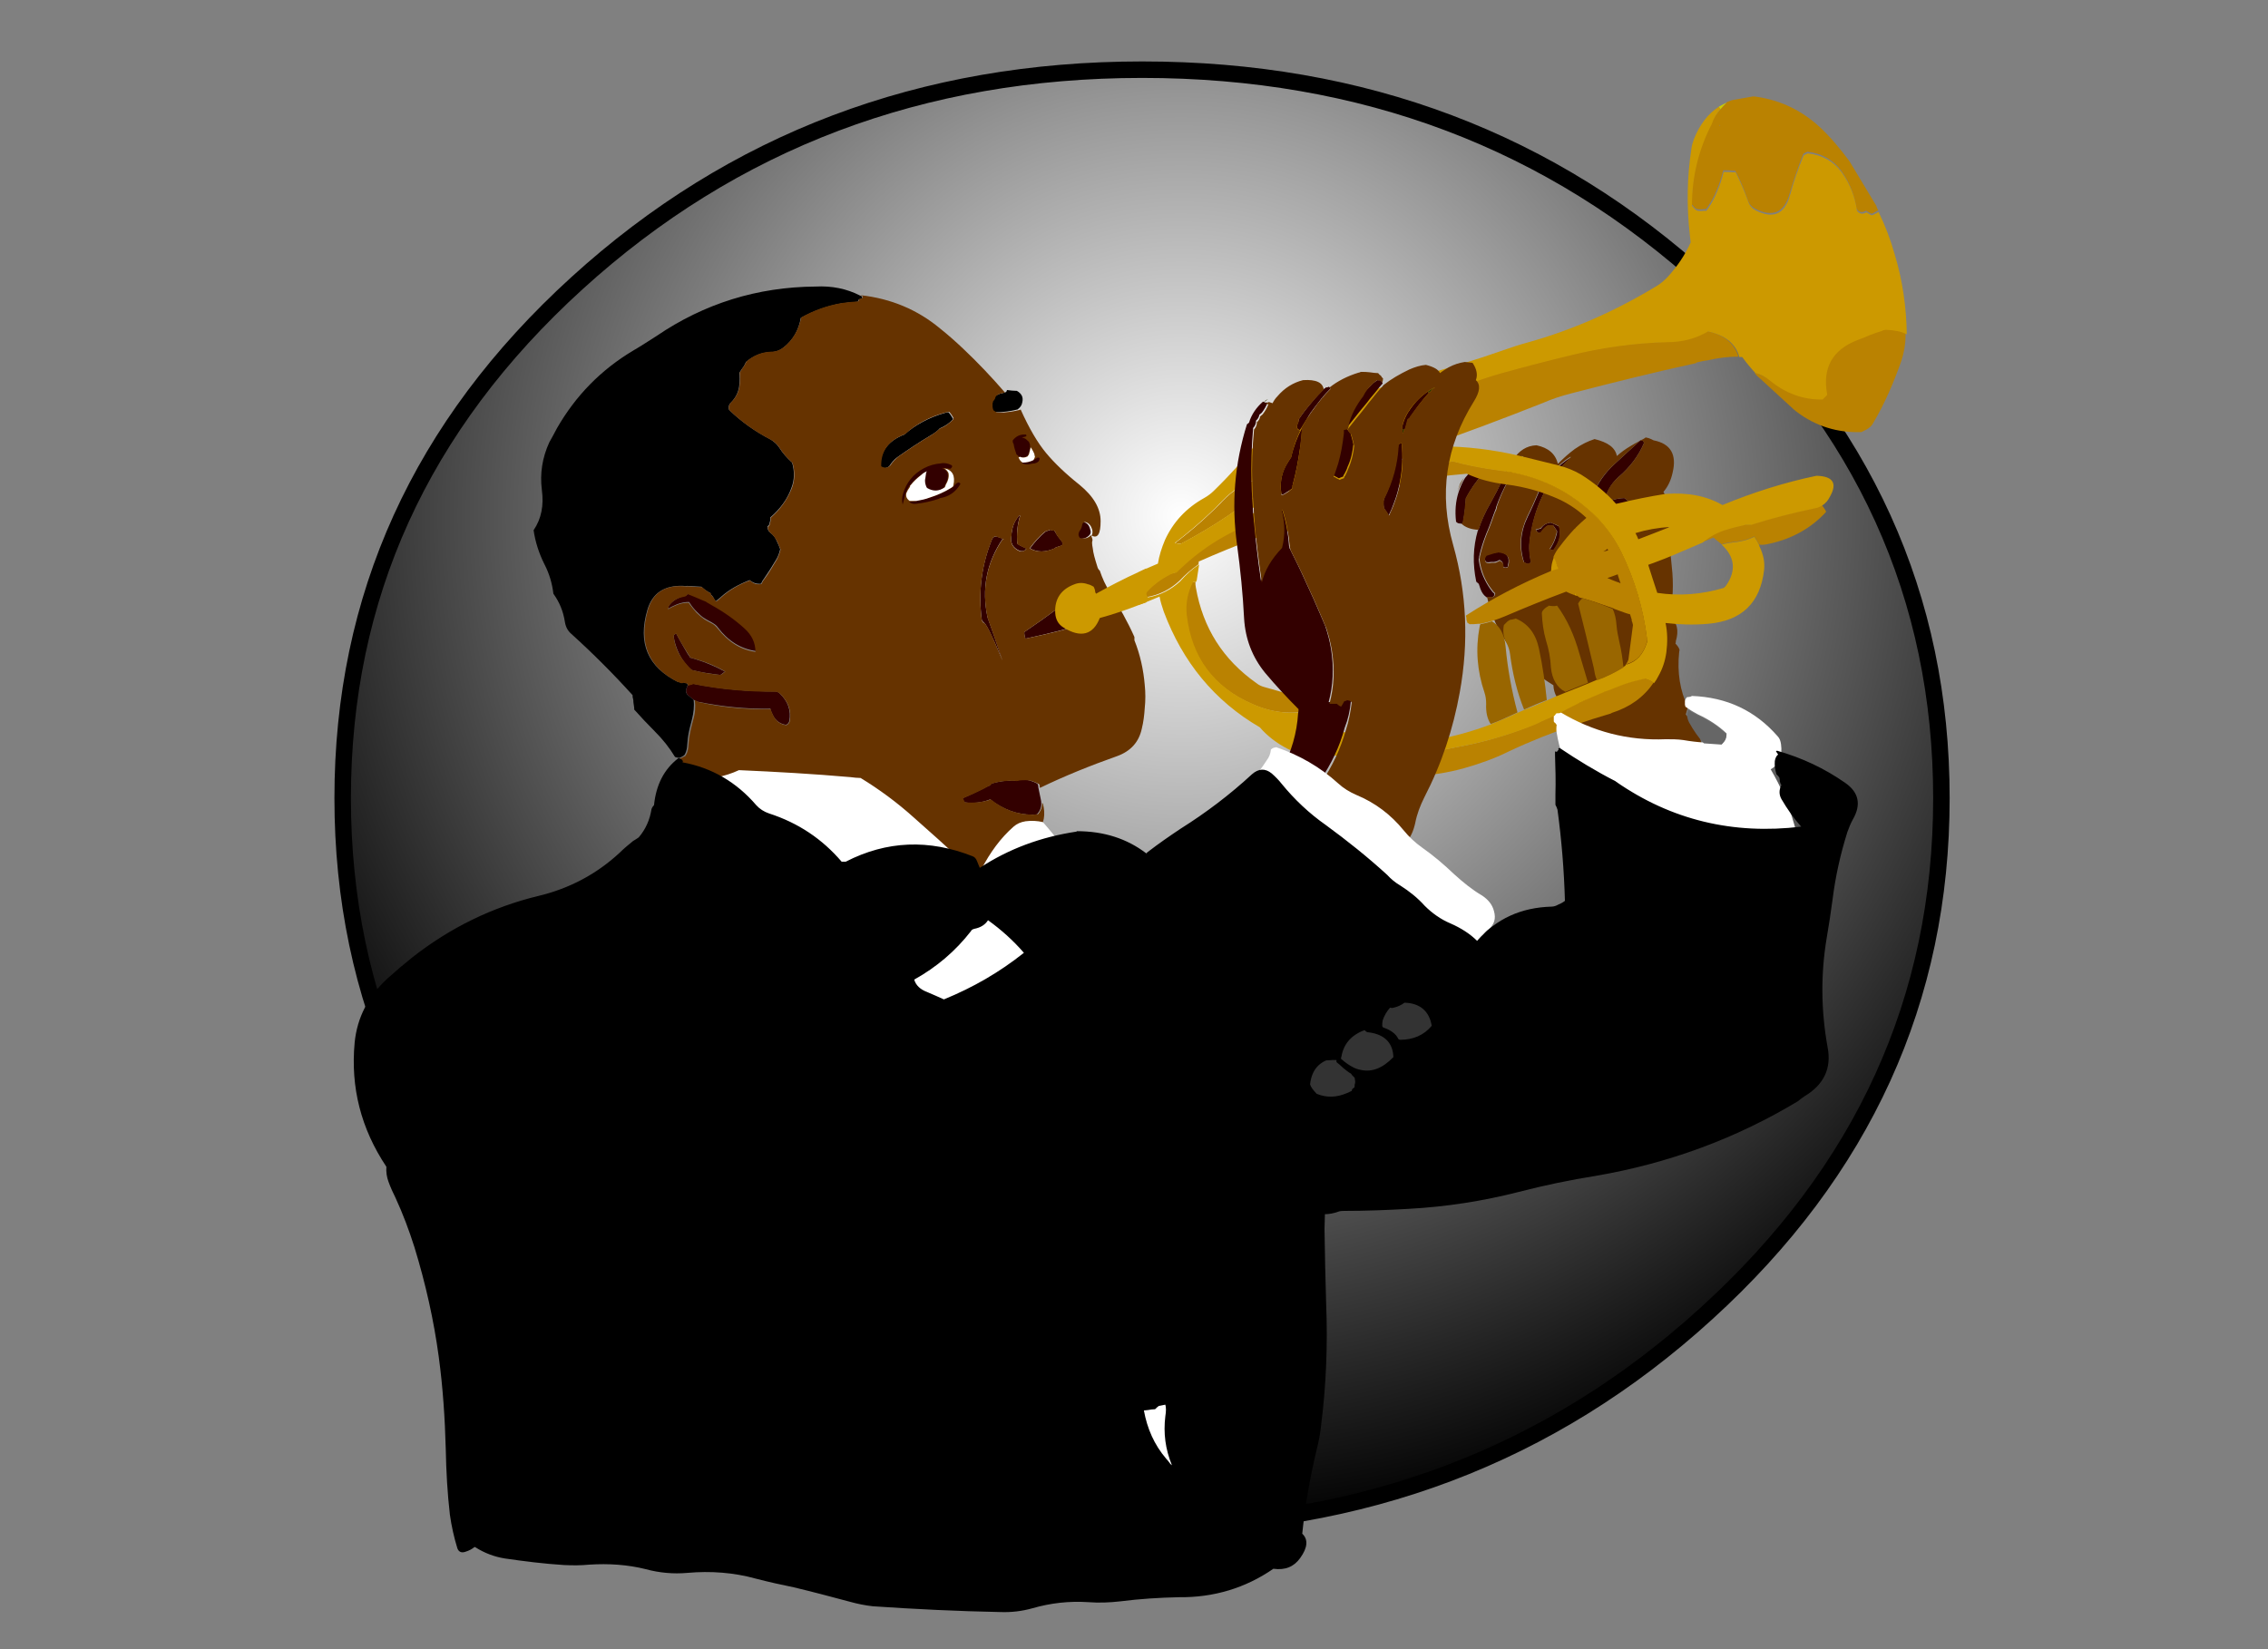 <?xml version="1.0" encoding="utf-8"?>
<!-- Generator: Adobe Illustrator 28.1.0, SVG Export Plug-In . SVG Version: 6.00 Build 0)  -->
<svg version="1.1" id="Layer_1" xmlns="http://www.w3.org/2000/svg" xmlns:xlink="http://www.w3.org/1999/xlink" x="0px" y="0px"
	 viewBox="0 0 550 400" style="enable-background:new 0 0 550 400;" xml:space="preserve">
<rect x="0" y="0" width="550" height="400" fill="#808080" stroke="none"/>
<style type="text/css">
	.st0{fill:url(#SVGID_1_);}
	.st1{fill:none;stroke:#000000;stroke-width:4;stroke-linecap:round;stroke-linejoin:round;}
	.st2{fill:#330000;}
	.st3{fill:#333300;}
	.st4{fill:#663300;}
	.st5{fill:#FFFFFF;}
	.st6{fill:#BA8201;}
	.st7{fill:#CCCC00;}
	.st8{fill:#CC9900;}
	.st9{fill:#996600;}
	.st10{fill:#333333;}
	.st11{fill:#666666;}
</style>
<g id="bg">
	<g>
		<g>
			<g>
				
					<radialGradient id="SVGID_1_" cx="0" cy="402" r="247.75" gradientTransform="matrix(1 0 0 -1 286.35 527.15)" gradientUnits="userSpaceOnUse">
					<stop  offset="0" style="stop-color:#FFFFFF"/>
					<stop  offset="1" style="stop-color:#000000"/>
				</radialGradient>
				<path class="st0" d="M470.8,193.6c0-48.8-18.9-90.4-56.8-125c-37.8-34.5-83.5-51.7-137-51.8c-53.5,0-99.2,17.3-137.1,51.8
					c-37.8,34.5-56.7,76.2-56.8,125c0,48.8,18.9,90.4,56.8,124.9c37.9,34.5,83.6,51.8,137.1,51.8c53.5,0,99.2-17.2,137-51.8
					C451.9,284,470.8,242.3,470.8,193.6z"/>
			</g>
		</g>
		<g>
			<path class="st1" d="M470.8,193.6c0,48.8-19,90.4-56.9,124.9c-37.8,34.5-83.5,51.8-137,51.8c-53.5,0-99.2-17.2-137.1-51.8
				C102,284,83.1,242.3,83.1,193.6c0-48.8,18.9-90.4,56.8-124.9c37.9-34.5,83.6-51.8,137.1-51.8c53.5,0,99.2,17.2,137,51.8
				C451.9,103.1,470.8,144.8,470.8,193.6z"/>
		</g>
	</g>
</g>
<g id="man">
	<g>
		<g>
			<g>
				<path class="st2" d="M262.7,126.6c-0.4,0.1-0.7,0.4-0.7,0.9c0,0.4-0.1,0.7-0.4,1c-0.6,0.8-0.6,1.5,0,2.1c0.5,0.1,1,0.1,1.5-0.1
					c0.4-0.1,0.8-0.4,1.1-0.7c0.3-0.3,0.4-0.8,0.2-1.3C264.2,127.5,263.7,126.8,262.7,126.6 M240.3,190.1c-0.1,0.3-0.3,0.5-0.6,0.5
					c-2.1,1.1-4.2,2.1-6.3,3c0,0.2,0,0.3,0.1,0.4c0.1,0.2,0.2,0.4,0.3,0.6c2.2,0.3,4.3,0.1,6.3-0.7c3.1,2.4,6.5,3.7,10.2,3.7
					c0.4,0,0.8,0,1.2-0.1c0.7-0.8,1.1-1.7,1-2.8c0-0.2,0-0.5-0.1-0.8c-0.2-0.9-0.4-1.9-0.6-2.9c0-0.2,0-0.4-0.1-0.7
					c-0.1-0.2-0.2-0.3-0.3-0.3c-0.5-0.3-1.1-0.5-1.7-0.7c-0.9-0.2-1.8-0.3-2.8-0.1c-0.3,0.2-0.7,0.2-1.2,0.1
					C244,189.3,242.1,189.5,240.3,190.1 M186.8,171.9c0.1,0.1,0.1,0.3,0.1,0.4c0.2,0.5,0.4,0.9,0.6,1.3c0.6,1.2,1.7,2,3.1,2.2
					c0.5-0.2,0.7-0.5,0.8-0.9c0.5-2.5-0.3-4.8-2.3-6.7c-0.3-0.3-0.7-0.5-1.1-0.5c-3.3,0-6.5-0.1-9.7-0.4c-3.5-0.3-6.9-0.8-10.4-1.5
					v0.1c-0.4,0.1-0.8,0.2-1.1,0.3l-0.1,0.1c0,0.1-0.1,0.3-0.1,0.4c-0.1,0.2-0.1,0.4-0.2,0.6c-0.1,0.5,0.1,0.9,0.4,1.3
					c0.4,0.3,0.8,0.6,1.2,1c0.1,0,0.2,0.1,0.2,0.1c0.3,0.2,0.7,0.4,1,0.5C175.1,171.4,180.9,172,186.8,171.9 M257.6,147.1
					c-0.3,0-0.6,0.2-1,0.4c-2.7,2-5.4,3.9-8.2,5.8c0,0.1,0,0.3,0,0.4c0,0.3,0.1,0.6,0.2,0.9c0,0.1,0,0.2,0.1,0.3
					c13.4-2.9,17.4-4.5,12.1-4.9c0.1-0.3,0.2-0.6,0.4-0.9c0-0.2,0-0.3,0.1-0.4c-0.1-0.3-0.3-0.7-0.5-0.9c-0.1-0.1-0.2-0.3-0.3-0.4
					c-0.3-0.1-0.5-0.2-0.8-0.2C259,147.1,258.3,147.1,257.6,147.1 M247.2,125c-1,1.1-1.6,2.4-1.8,3.9c-0.1,0.3-0.1,0.6-0.1,0.9
					c-0.4,1.8,0.3,3.1,2,3.8c0.8,0.2,1.3,0,1.6-0.6c-0.7-0.3-1.4-0.6-2-1c-0.1-0.1-0.2-0.1-0.2-0.2c-0.2-2.3,0-4.6,0.7-6.8
					L247.2,125 M256,129.2c-0.2-0.4-0.4-0.6-0.5-0.6c-0.2,0-0.5,0-1-0.1v0.1c-0.3,0.1-0.6,0.2-0.9,0.3c-1.5,1.2-2.7,2.6-3.8,4.1
					c1.7,1,3.7,1,6,0c0.1-0.2,0.4-0.3,0.8-0.4c0.4-0.1,0.7-0.2,1-0.4c0.3-0.2,0.2-0.6-0.4-1.3C256.6,130.2,256.2,129.6,256,129.2
					 M164,153.7c-0.5,0.1-0.7,0.4-0.6,0.9c0.4,2.2,1.2,4.1,2.4,5.8c0.5,0.7,1.1,1.4,1.8,2c0.1,0,0.1,0,0.1,0.1
					c2.3,0.6,4.6,0.9,6.9,1.2c0.1,0,0.3-0.1,0.4-0.2c0.2-0.2,0.5-0.4,0.8-0.6c-2.2-1.2-4.5-2.2-7.1-3c-0.4-0.1-0.9-0.3-1.4-0.4
					c0-0.2-0.1-0.3-0.2-0.4c-0.1-0.2-0.3-0.4-0.4-0.6C165.8,156.9,164.8,155.3,164,153.7 M162.2,146.9L162.2,146.9
					c-0.1,0.3-0.1,0.5-0.1,0.7c0.6-0.4,1.3-0.7,2-1c1-0.4,2-0.6,3-0.6c0.1,0.1,0.1,0.2,0.2,0.3c0.5,0.8,1.1,1.5,1.7,2.1
					c0.6,0.6,1.2,1.2,1.9,1.6c0.5,0.3,1,0.6,1.6,0.9c0.7,0.4,1.3,0.8,1.6,1.3c2.5,3.3,5.6,5.2,9.2,5.7c0.1-2.2-0.8-4.1-2.7-5.7
					c-2.4-2.2-5-4.1-7.9-5.6c-0.4-0.2-0.8-0.5-1.2-0.7c-0.3-0.1-0.6-0.2-0.8-0.4c-1.2-0.6-2.5-1.1-3.9-1.6c-0.1,0.4-0.5,0.6-1.1,0.7
					C164.1,145.1,163,145.8,162.2,146.9 M241.6,130.1L241.6,130.1c-0.6,0-1,0.4-1.2,1.1c-2.4,6.1-3.2,12.5-2.3,19.2
					c0.2,0.2,0.3,0.4,0.4,0.6c0.4-0.2,1.9,2.8,4.6,9.1c-2.3-6.7-3.5-10.1-3.6-10.3c-1.5-6.9-0.3-13.3,3.7-19.2h-0.1L241.6,130.1
					 M359.7,114.8c0-0.1-0.1-0.2-0.1-0.2c0-0.2-0.1-0.4-0.2-0.6c-0.1,0-0.2-0.1-0.3,0l-0.1,0.2c-0.1,0-0.2-0.1-0.2-0.5
					c-0.2-0.1-0.3-0.3-0.4-0.4c-0.2,0-0.5,0-0.8-0.1c-0.1,0.2-0.3,0.4-0.5,0.6c-0.6,0.7-1.2,1.4-1.8,2.1c-0.7,1.1-1.2,2.3-1.6,3.5
					c-0.7,2.2-0.9,4.6-0.6,7.1c0.1,0.2,0.3,0.3,0.5,0.4c0.3,0.1,0.6,0.1,0.9,0.1c0.1,0,0.1,0,0.2-0.1c0.1-0.2,0.2-0.5,0.2-0.8
					c0.3-1.7,0.5-3.4,0.6-5.2C356.6,118.7,358.1,116.6,359.7,114.8 M369.6,111.1c-0.2-0.1-0.4-0.2-0.6-0.4c-1.1,0.4-2,1-2.8,1.8
					c-0.5,0.6-0.9,1.3-1.2,2.2c-0.1,0.1-0.1,0.2-0.1,0.3c-0.6,1.5-1.3,2.9-2,4.3c-0.2,0.3-0.3,0.6-0.5,0.9c-0.3,0.6-0.6,1.1-0.9,1.7
					c-1.3,2.2-2.3,4.4-3,6.6c0,0,0,0.1-0.1,0.1c-1.2,4.1-1.3,8.2-0.4,12.5c0.2,0.1,0.3,0.3,0.5,0.4c0.1,0.1,0.2,0.3,0.2,0.4
					c0.1,0.3,0.2,0.6,0.3,0.9c0.3,0.8,0.7,1.5,1.4,2c0.1,0.1,0.2,0.1,0.2,0.1c0.5,0,0.9,0,1.3,0c0.2-0.2,0.3-0.3,0.4-0.4
					c0.1-0.2,0.1-0.3,0.1-0.5c0,0-0.1-0.1-0.1-0.1c-0.3-0.2-0.5-0.5-0.7-0.8c0,0-0.1-0.1-0.1-0.1c-1.5-2.1-2.5-4.4-2.9-7.1
					c0-0.1,0-0.2,0-0.3c0.1-0.2,0.1-0.3,0.1-0.6c0.4-1.9,1-3.7,1.7-5.5c0.7-1.6,1.3-3.3,1.9-5c0.2-0.4,0.3-0.9,0.5-1.3
					c0-0.1,0-0.2,0-0.2C364.4,118.5,366.6,114.5,369.6,111.1 M398.4,106.9c-0.2,0-0.4,0-0.6-0.1l-0.1,0.1c-2,1.8-4,3.7-6.1,5.6
					c-4.9,4.5-6.9,9.9-6,16.2c0.1,0.3,0.1,0.6,0.1,0.9c0.5,0.3,0.9,0.4,1.2,0.2c0.3-0.1,0.5-0.2,0.8-0.5c0.2-0.3,0.3-0.6,0.4-0.8
					c0.3-1.4,0.5-2.9,0.7-4.3c1.4-1.5,3-1.9,4.8-1.2c0,0.1,0,0.2-0.1,0.3c-0.8,1.3-1.2,2.6-1.4,4.1c0.5,0.2,0.9,0.5,1.3,0.7
					c0.3,0,0.5-0.1,0.6-0.2c0,0,0,0,0-0.1c0.3-0.1,0.5-0.2,0.8-0.3c0.1-0.2,0.1-0.3,0.2-0.4c0-0.1,0-0.1,0.1-0.2
					c1.4-2.6,1-4.7-1.2-6.1c-2.4,0.1-4,0.7-4.9,2c0-0.1,0-0.3,0-0.4c0.3-2.6,1.5-4.9,3.5-6.7c2.8-2.4,4.9-5.2,6.2-8.3
					C398.7,107.3,398.5,107.1,398.4,106.9 M365.2,137.6c0.2,0,0.3,0,0.4-0.1c0.1-0.2,0.1-0.3,0.1-0.5c0.5-1.9-0.3-3-2.5-3.2
					c-0.1,0-0.2,0.1-0.4,0.1h0c-0.2,0.1-0.3,0.1-0.5,0.1c-0.6,0.2-1.2,0.4-1.9,0.6c-0.2,0.2-0.3,0.3-0.3,0.5c0,0.1-0.1,0.2-0.1,0.3
					c0,0.2,0.1,0.3,0.1,0.4c0.1,0.2,0.2,0.3,0.3,0.5c0.4,0.1,0.7,0.1,1.2,0c0.2,0,0.5,0,0.7,0c0.2,0,0.3-0.1,0.5-0.1
					c0.3-0.1,0.6-0.2,0.8-0.4c0.3,0.1,0.5,0.3,0.7,0.5c0.1,0.1,0.1,0.2,0.1,0.3c0.1,0.1,0.1,0.3,0.1,0.4c0,0.1,0,0.2,0,0.4
					C364.8,137.6,365,137.7,365.2,137.6 M375.9,126.7v0.1c-1,0.1-1.7,0.6-2.2,1.4c-0.2,0.1-0.5,0.1-0.7,0.2
					c-0.2,0.1-0.3,0.1-0.5,0.1c0.1,0.2,0.1,0.3,0.2,0.4c0.1,0.2,0.3,0.3,0.5,0.4c0.2,0,0.3,0,0.5-0.1c0.1-0.2,0.2-0.3,0.3-0.4
					c0.3-0.5,0.8-1,1.4-1.3c0.4,0,0.8,0,1.3,0c0.1,0.1,0.2,0.3,0.3,0.4c0.2,0.3,0.4,0.6,0.6,0.9c0,0.3,0,0.5-0.1,0.8
					c-0.3,1.3-0.9,2.5-1.6,3.6c0.1,0.1,0.2,0.2,0.4,0.2c0.2,0.1,0.4,0.1,0.5,0c0.2-0.3,0.4-0.6,0.6-0.9c0.7-1.2,1-2.4,0.9-3.6
					c0-0.4-0.1-0.8-0.2-1.2c-0.2-0.1-0.4-0.2-0.6-0.3C376.9,127.1,376.4,126.9,375.9,126.7 M381,110.9L381,110.9
					c-3.1,1.9-5.7,4.7-7.7,8.2c-0.9,2.1-1.8,4.2-2.8,6.2c-1.8,3.7-2.1,7.4-0.9,11.1c0.3,0.2,0.6,0.3,0.8,0.4c0.2,0,0.3,0,0.5-0.1
					c0.1-0.1,0.2-0.2,0.4-0.3c-0.5-2.2-0.6-4.4-0.1-6.7C372.4,122.1,375.7,115.9,381,110.9z"/>
				<path class="st3" d="M167.9,166v-0.1l0,0V166 M247.2,125l0.2,0.1C247.3,125.1,247.3,125,247.2,125L247.2,125 M243.1,130.7
					C243.4,131,243.4,131,243.1,130.7C243.2,130.7,243.1,130.7,243.1,130.7 M397.6,106.8L397.6,106.8L397.6,106.8L397.6,106.8
					 M380.9,110.9L380.9,110.9c0.1,0,0.1,0,0.1-0.1C381,110.9,381,110.9,380.9,110.9z"/>
				<path d="M177.2,97.7c1.3-1.3,2-2.8,2.1-4.5c0.1-0.9,0.1-1.8,0-2.8c0.2-0.3,0.4-0.6,0.6-0.9c0.3-0.4,0.6-0.8,0.8-1.3
					c0.1-0.2,0.2-0.3,0.2-0.4c1.8-1.5,3.7-2.3,5.9-2.4c1.3,0,2.3-0.4,3.2-1.1c2.3-1.8,3.7-4.2,4.2-7.2c3.1-1.7,6.4-2.9,9.8-3.5
					c1.3-0.2,2.6-0.3,4-0.4c0.1-0.1,0.1-0.3,0.2-0.4c0-0.1,0.1-0.1,0.1-0.2c0.2,0,0.5-0.1,0.7-0.2c0.1,0,0.1-0.1,0.1-0.2
					c-0.1-0.2-0.1-0.3-0.2-0.4c-0.1,0-0.2-0.1-0.3-0.1c-3.3-1.7-6.9-2.4-10.8-2.2c-14.1,0.1-27,4.1-38.6,12
					c-1.9,1.2-3.7,2.4-5.6,3.5c-7.9,4.7-14,11-18.5,18.8c-0.6,1.1-1.2,2.3-1.9,3.5c-1.7,3.7-2.3,7.6-1.8,11.5c0.5,3.8-0.1,7-2,9.8
					c0.4,2.8,1.3,5.6,2.6,8.2c1.2,2.3,1.9,4.7,2.2,7.2c1.5,2.1,2.4,4.3,2.8,6.9c0.2,1.2,0.7,2.1,1.5,2.8c5.2,4.7,10.2,9.7,14.9,14.9
					c0,0.3,0,0.6,0.1,0.8c0.1,0.3,0.1,0.6,0.1,0.9c0.1,0.5,0.1,0.9,0.2,1.4c0,0.2,0,0.3,0,0.4c1.6,1.8,3.3,3.6,5,5.3
					c1.9,1.9,3.5,3.9,4.9,6.2c0.3,0.1,0.6,0.2,0.9,0.2c0.1,0,0.1,0,0.2,0c0.3-0.1,0.6-0.3,0.8-0.4c0.1-0.1,0.3-0.2,0.4-0.3
					c0.3-0.5,0.5-1.1,0.6-1.8c0.1-0.7,0.1-1.5,0.2-2.2c0.2-1.6,0.6-3.1,1-4.6c0.4-1.6,0.6-3.2,0.4-4.8c-0.1,0-0.2-0.1-0.2-0.1
					c-0.4-0.4-0.8-0.7-1.2-1c-0.4-0.4-0.5-0.8-0.4-1.3c0-0.2,0.1-0.4,0.2-0.6c0-0.1,0.1-0.3,0.1-0.4l0.1-0.1
					c-0.1-0.2-0.1-0.3-0.2-0.5c-0.3,0-0.5-0.1-0.8-0.2c-0.5,0.1-1,0-1.4-0.2v0.1c-7.3-3.6-9.8-9.4-7.4-17.5c1.2-4.1,4.2-6,8.8-5.8
					c0.3,0.1,0.6,0.1,0.8,0c1.2,0.1,2.4,0.1,3.5,0.2c0.7,0.7,1.5,1.2,2.3,1.6c-0.1,0.1-0.2,0.2-0.2,0.2c0.4,0.2,0.7,0.6,0.9,1
					c0.1,0.3,0.3,0.5,0.5,0.7c0.4-0.3,0.7-0.6,1.1-0.9l0.1-0.1c2-1.8,4.4-3.1,7-4.1c0.7,0.6,1.5,0.9,2.4,0.9c0.1,0,0.3,0,0.4-0.1
					c0.2-0.4,0.3-0.7,0.5-0.9c1.1-1.6,2.2-3.3,3.2-5c0.4-0.7,0.7-1.5,0.9-2.4c-0.2-0.6-0.5-1.3-0.8-1.9c-0.3-0.8-0.8-1.5-1.6-2.1
					c-0.5-0.4-0.7-0.9-0.7-1.5c0.1-0.1,0.2-0.2,0.4-0.4c0.1-0.2,0.1-0.3,0.1-0.4c0.1-0.3,0.2-0.6,0.2-1c0-0.1,0-0.2,0-0.4
					c2.3-2,4.1-4.3,5.1-7.1c0.8-2,0.8-4.1,0.2-6.2c-1.2-1.1-2.3-2.3-3.1-3.6c-0.6-0.9-1.3-1.5-2.1-2c-3.7-1.9-7.1-4.3-10.1-7.2
					C176.6,98.8,176.7,98.2,177.2,97.7 M243.7,95.2c-0.1,0-0.3,0.1-0.4,0.1c-1.1,0.2-1.9,0.6-2.6,1.3c-0.2,0.2-0.3,0.4-0.5,0.7
					c0,0.2-0.1,0.3-0.1,0.4c0,0.3,0,0.6,0,0.9c0.1,0.1,0.1,0.3,0.1,0.5c0.1,0.1,0.2,0.3,0.2,0.4c0.3,0.2,0.5,0.3,0.7,0.4
					c0.8,0.1,1.5,0.1,2.2,0c1.2-0.1,2.4-0.3,3.5-0.6c0,0,0.1-0.1,0.1-0.1c0.5-0.4,0.9-0.9,1-1.6c0.3-1.2-0.1-2.1-1.3-2.8
					c-0.8,0-1.6-0.1-2.4-0.2C244.1,95,244,95.1,243.7,95.2 M227.9,103.9c1.2-0.5,2.3-1.2,3.2-2.2c0-0.1,0-0.2-0.1-0.3
					c-0.3-0.5-0.6-1-1-1.4c-0.2,0-0.5,0-0.7,0.1c-3.9,1.1-7.3,2.9-10,5.3c-3.9,1.5-5.9,4.1-5.8,7.8c0.9,0.5,1.6,0.4,2.2-0.2
					c0.5-0.8,1.1-1.5,1.9-2.1c2.7-1.9,5.4-3.7,8.1-5.3C226.7,105,227.4,104.5,227.9,103.9z"/>
				<path class="st4" d="M243.3,95.3c0.1,0,0.3-0.1,0.4-0.1c-3.2-3.7-6.5-7.2-10.1-10.6c-1.8-1.7-3.7-3.4-5.6-4.9
					c-5.5-4.6-12-7.3-19.3-8.1c0.1,0.1,0.2,0.1,0.3,0.1c0.1,0.1,0.2,0.2,0.2,0.4c0,0.1,0,0.2-0.1,0.2c-0.2,0.1-0.4,0.2-0.7,0.2
					c0,0.1-0.1,0.2-0.1,0.2c0,0.2-0.1,0.3-0.2,0.4c-1.4,0.1-2.7,0.2-4,0.4c-3.4,0.6-6.7,1.7-9.8,3.5c-0.6,3-2,5.4-4.2,7.2
					c-0.9,0.7-1.9,1.1-3.2,1.1c-2.2,0.1-4.2,0.9-5.9,2.4c0,0.1-0.1,0.3-0.2,0.4c-0.2,0.5-0.5,0.9-0.8,1.3c-0.2,0.4-0.4,0.7-0.6,0.9
					c0.1,1,0.1,1.9,0,2.8c-0.1,1.7-0.8,3.2-2.1,4.5c-0.5,0.5-0.7,1.2-0.4,1.9c3,2.9,6.4,5.3,10.1,7.2c0.8,0.4,1.5,1.1,2.1,2
					c0.8,1.3,1.9,2.5,3.1,3.6c0.6,2.1,0.6,4.2-0.2,6.2c-1.1,2.7-2.8,5.1-5.1,7.1c0,0.2,0,0.3,0,0.4c0,0.4-0.1,0.7-0.2,1
					c0,0.1,0,0.3-0.1,0.4c-0.1,0.2-0.2,0.3-0.4,0.4c0,0.6,0.2,1.1,0.7,1.5c0.7,0.6,1.2,1.3,1.6,2.1c0.3,0.7,0.6,1.3,0.8,1.9
					c-0.2,0.8-0.5,1.6-0.9,2.4c-1,1.7-2,3.4-3.2,5c-0.2,0.2-0.3,0.5-0.5,0.9c-0.2,0.1-0.3,0.1-0.4,0.1c-0.9,0.1-1.7-0.2-2.4-0.9
					c-2.6,0.9-5,2.3-7,4.1l-0.1,0.1c-0.3,0.3-0.7,0.6-1.1,0.9c-0.2-0.2-0.4-0.4-0.5-0.7c-0.3-0.4-0.6-0.8-0.9-1
					c0.1-0.1,0.2-0.2,0.2-0.2c-0.8-0.4-1.6-1-2.3-1.6c-1.1,0-2.3-0.1-3.5-0.2c-0.2,0.1-0.5,0.1-0.8,0c-4.7-0.3-7.6,1.6-8.8,5.8
					c-2.3,8.1,0.2,13.9,7.4,17.5v-0.1c0.4,0.3,0.8,0.4,1.4,0.2c0.2,0.1,0.5,0.2,0.8,0.2c0.1,0.2,0.1,0.3,0.2,0.5
					c0.4-0.1,0.8-0.2,1.1-0.3v-0.1l0,0c3.4,0.7,6.9,1.2,10.4,1.5c3.2,0.3,6.4,0.4,9.7,0.4c0.4,0,0.8,0.2,1.1,0.5
					c2,1.9,2.8,4.2,2.3,6.7c-0.1,0.4-0.3,0.6-0.8,0.9c-1.5-0.2-2.5-1-3.1-2.2c-0.2-0.4-0.4-0.8-0.6-1.3c0-0.2-0.1-0.3-0.1-0.4
					c-5.9,0.1-11.7-0.4-17.4-1.7c-0.3-0.1-0.7-0.3-1-0.5c0.2,1.6,0.1,3.2-0.4,4.8c-0.4,1.5-0.8,3.1-1,4.6c-0.1,0.7-0.1,1.5-0.2,2.2
					c-0.1,0.6-0.2,1.2-0.6,1.8c-0.1,0.2-0.2,0.3-0.4,0.3c-0.3,0.2-0.6,0.3-0.8,0.4c0,0-0.1,0-0.2,0c0,0.4,0.1,0.8,0.2,1.1
					c0.8,4.4,2.6,8.2,5.6,11.2c8.5,9,18.8,15.2,30.8,18.7c0.3,0.3,0.6,0.7,0.8,0.9c0.5,0.5,0.8,1,0.9,1.5
					c3.3,8.8,9.5,14.2,18.6,16.5c1.9,0.5,3.9,0.6,5.8,0.1c10.4-2.3,16.8-8.6,19.3-18.9c1.1-4.4,2.5-8.6,4.3-12.7
					c0.2-0.1,0.3-0.3,0.5-0.6c1.5-1.9,1.9-4.2,1.2-6.8c-0.1-0.1-0.2-0.1-0.2-0.2c0.1,1-0.3,2-1,2.8c-0.4,0-0.8,0.1-1.2,0.1
					c-3.7,0-7.1-1.2-10.2-3.7c-2,0.7-4.1,0.9-6.3,0.7c-0.1-0.2-0.2-0.4-0.3-0.6c-0.1-0.1-0.1-0.3-0.1-0.4c2.1-0.9,4.2-1.8,6.3-3
					c0.3-0.1,0.4-0.2,0.6-0.5c1.8-0.6,3.7-0.8,5.6-0.7c0.5,0.1,0.9,0,1.2-0.1c1-0.1,2-0.1,2.8,0.1c0.6,0.2,1.1,0.4,1.7,0.7
					c0.2,0.1,0.3,0.2,0.3,0.3c0,0.2,0,0.5,0.1,0.7c6-2.9,12.2-5.4,18.7-7.7c3.3-1.2,5.3-3.4,6-6.7c0.4-1.6,0.6-3.3,0.7-4.9
					c0.2-1.9,0.2-3.8,0-5.7c-0.3-3.6-1.1-7.3-2.5-10.8c0-0.2,0-0.3,0-0.4c0-0.2,0-0.3,0-0.4c-1.6-3.6-3.6-7.2-6-11
					c-1-1.5-1.8-3.3-2.4-5.1c-0.3-0.2-0.5-0.6-0.6-1c-0.6-1.9-1-3.3-1.1-4.4c-0.2-1-0.2-1.6-0.1-1.8c0.1-0.2,0-0.6-0.3-1.4
					c-0.3,0.3-0.6,0.5-1.1,0.7c-0.5,0.1-1,0.1-1.5,0.1c-0.6-0.6-0.6-1.3,0-2.1c0.2-0.3,0.3-0.6,0.4-1c0-0.5,0.3-0.8,0.7-0.9
					c1,0.2,1.5,0.9,1.8,2c0.1,0.6,0,1-0.2,1.3c1.5,0.8,2.2-0.4,2.2-3.5c0-3.1-1.7-6-5.1-8.8c-3.4-2.7-6.1-5.3-8.1-7.7
					c-2-2.4-4.1-5.9-6.2-10.6c0,0-0.1,0.1-0.1,0.1c-1.2,0.3-2.3,0.5-3.5,0.6c-0.7,0.1-1.5,0.1-2.2,0c-0.2-0.1-0.4-0.2-0.7-0.4
					c-0.1-0.2-0.2-0.3-0.2-0.4c0-0.2-0.1-0.3-0.1-0.5c0-0.3,0-0.7,0-0.9c0.1-0.1,0.1-0.3,0.1-0.4c0.2-0.2,0.3-0.4,0.5-0.7
					C241.4,95.9,242.2,95.5,243.3,95.3 M231.2,101.7c-1,1-2.1,1.8-3.2,2.2c-0.6,0.5-1.3,1.1-2.1,1.6c-2.7,1.6-5.4,3.4-8.1,5.3
					c-0.7,0.6-1.4,1.3-1.9,2.1c-0.6,0.6-1.4,0.7-2.2,0.2c-0.1-3.7,1.8-6.3,5.8-7.8c2.7-2.5,6.1-4.3,10-5.3c0.2,0,0.5-0.1,0.7-0.1
					c0.4,0.4,0.7,0.9,1,1.4C231.2,101.5,231.2,101.6,231.2,101.7 M241.5,130.1L241.5,130.1l1.6,0.6h0.1c0,0,0.1,0,0.1,0
					c0.2,0.3,0.2,0.3-0.1,0c-4,5.9-5.2,12.2-3.7,19.2c0.1,0.2,1.3,3.6,3.6,10.3c-2.6-6.3-4.1-9.4-4.6-9.1c-0.1-0.2-0.3-0.4-0.4-0.6
					c-0.9-6.7-0.1-13.1,2.3-19.2C240.6,130.5,241,130.1,241.5,130.1 M162.2,147L162.2,147c0.8-1.2,1.9-1.9,3.4-2.2
					c0.7-0.1,1-0.3,1.1-0.7c1.4,0.5,2.7,1.1,3.9,1.6c0.3,0.1,0.6,0.2,0.8,0.4c0.4,0.2,0.8,0.5,1.2,0.7c2.9,1.6,5.6,3.5,7.9,5.6
					c1.8,1.6,2.7,3.5,2.7,5.7c-3.6-0.5-6.6-2.4-9.2-5.7c-0.4-0.5-0.9-1-1.6-1.3c-0.6-0.3-1.1-0.6-1.6-0.9c-0.7-0.5-1.3-1-1.9-1.6
					c-0.6-0.7-1.2-1.4-1.7-2.1c0-0.1-0.1-0.2-0.2-0.3c-1.1,0-2.1,0.2-3,0.6c-0.7,0.3-1.4,0.6-2,1C162.1,147.4,162.2,147.2,162.2,147
					 M163.4,154.6c-0.1-0.5,0.1-0.8,0.6-0.9c0.8,1.6,1.8,3.2,2.8,4.8c0.1,0.2,0.3,0.4,0.4,0.6c0.1,0.1,0.1,0.3,0.2,0.4
					c0.5,0.1,1,0.3,1.4,0.4c2.5,0.7,4.9,1.7,7.1,3c-0.3,0.2-0.6,0.4-0.8,0.6c-0.2,0.1-0.3,0.1-0.4,0.2c-2.3-0.2-4.6-0.6-6.9-1.2
					c0,0-0.1,0-0.1-0.1c-0.7-0.6-1.2-1.3-1.8-2C164.5,158.7,163.7,156.8,163.4,154.6 M255.5,128.7c0.2,0,0.4,0.2,0.5,0.6
					c0.2,0.4,0.5,0.9,1.1,1.6c0.6,0.7,0.7,1.1,0.4,1.3c-0.3,0.2-0.6,0.3-1,0.4c-0.4,0.1-0.6,0.3-0.8,0.4c-2.3,1-4.3,1-6,0
					c1.1-1.5,2.3-2.9,3.8-4.1c0.4-0.1,0.7-0.2,0.9-0.3v-0.1C255,128.7,255.3,128.7,255.5,128.7 M245.4,128.9
					c0.2-1.5,0.8-2.7,1.8-3.9h0.1c0,0,0.1,0.1,0.1,0.1c-0.7,2.2-0.9,4.5-0.7,6.8c0,0.1,0.1,0.1,0.2,0.2c0.7,0.4,1.3,0.7,2,1
					c-0.3,0.5-0.9,0.7-1.6,0.6c-1.7-0.7-2.4-2-2-3.8C245.3,129.5,245.3,129.2,245.4,128.9 M256.6,147.5c0.4-0.3,0.7-0.4,1-0.4
					c0.7,0,1.4,0,2.1,0.1c0.2,0,0.5,0,0.8,0.2c0.1,0.2,0.2,0.3,0.3,0.4c0.2,0.3,0.3,0.6,0.5,0.9c-0.1,0.1-0.1,0.3-0.1,0.4
					c-0.1,0.3-0.2,0.6-0.4,0.9c5.3,0.4,1.3,2.1-12.1,4.9c-0.1-0.1-0.2-0.2-0.1-0.3c-0.1-0.3-0.2-0.6-0.2-0.9c0-0.2,0-0.3,0-0.4
					C251.2,151.4,253.9,149.5,256.6,147.5 M359.6,114.5c0,0.1,0.1,0.2,0.1,0.2c-1.6,1.9-3.1,3.9-4.3,6.2c-0.1,1.8-0.3,3.6-0.6,5.2
					c0,0.3-0.1,0.6-0.2,0.8c-0.1,0.1-0.2,0.1-0.2,0.1c0.9,0.9,2.3,1.4,4,1.5c0.1,0,0.1-0.1,0.2-0.1c0.7-2.2,1.7-4.4,3-6.6
					c0.3-0.5,0.6-1.1,0.9-1.7c0.2-0.3,0.3-0.6,0.5-0.9c0.7-1.4,1.4-2.8,2-4.3c-0.3,0.7-0.7,1.3-1,2c-0.2-0.5-0.5-0.9-1-1.3
					c-0.1-0.1-0.3-0.2-0.5-0.3C361.7,114.9,360.8,114.6,359.6,114.5 M354.1,117.3c-0.3,0.8-0.5,1.5-0.7,2.1c0.4-1.2,1-2.3,1.6-3.5
					C354.7,116.3,354.4,116.8,354.1,117.3 M397.7,106.8c0.2,0.1,0.5,0.1,0.6,0.1c0.2,0.2,0.3,0.3,0.4,0.5c-1.3,3.1-3.4,5.9-6.2,8.3
					c-2.1,1.8-3.3,4.1-3.5,6.7c0,0.1,0,0.3,0,0.4c0.9-1.3,2.6-1.9,4.9-2c2.2,1.5,2.6,3.5,1.2,6.1c0,0.1,0,0.1-0.1,0.2
					c-0.1,0.1-0.1,0.2-0.2,0.4c-0.3,0.1-0.5,0.2-0.8,0.3c0,0,0,0.1,0,0.1c-0.2,0.1-0.4,0.2-0.6,0.2c-0.4-0.2-0.8-0.5-1.3-0.7
					c0.2-1.4,0.6-2.8,1.4-4.1c0.1-0.1,0.1-0.2,0.1-0.3c-1.8-0.7-3.4-0.3-4.8,1.2c-0.2,1.4-0.4,2.9-0.7,4.3c0,0.3-0.2,0.6-0.4,0.8
					c-0.2,0.2-0.5,0.4-0.8,0.5c-0.4,0.1-0.8,0-1.2-0.2c0-0.3-0.1-0.6-0.1-0.9c-0.9-6.4,1.1-11.8,6-16.2c2.1-1.9,4.1-3.8,6.1-5.6
					c-0.7,0.4-1.5,0.8-2.3,1.3c-1.2,0.7-2.3,1.5-3.3,2.4c-0.4-2-2.1-3.3-5.4-4.1c-1.6,0.5-3.2,1.3-4.8,2.4c-1.5,1.1-2.8,2.3-4.1,3.6
					c-0.6-2.4-2.3-3.9-5.2-4.5c-2.4,0.1-4.2,1.3-5.6,3.4c-0.2,0.3-0.4,0.7-0.7,1c0.7-0.8,1.7-1.4,2.8-1.8c0.2,0.2,0.4,0.3,0.6,0.4
					c-3,3.5-5.2,7.4-6.7,11.9c0,0.1,0,0.2,0,0.2c-0.1,0.5-0.3,0.9-0.5,1.3c-0.6,1.7-1.2,3.4-1.9,5c-0.7,1.8-1.3,3.7-1.7,5.5
					c0,0.3-0.1,0.6-0.1,0.9c0.4,2.7,1.3,5,2.9,7.1c0,0,0.1,0.1,0.1,0.1c0.2,0.3,0.4,0.6,0.7,0.8c0.1,0.1,0.1,0.1,0.1,0.1
					c0,0.1-0.1,0.3-0.1,0.5c-0.1,0.1-0.3,0.2-0.4,0.4c-0.4,0-0.8,0-1.3,0c-0.1,0-0.2-0.1-0.2-0.1c1.9,9,7.3,16.1,16.1,21.5
					c0.1,2.1,1.1,3.8,2.9,5c0.1,0.1,0.2,0.1,0.2,0.1c0.1,1.4,0.7,2.5,2,3.5c0.8,2.2,2.3,3.6,4.4,4.1c0.3,1,1,1.6,2.1,1.9
					c1.7,0.4,3.3,1,4.9,1.6c3.3,1.6,6.9,2.5,10.7,2.7c2.2,1.9,3.9,4.2,5,6.8c0.8,0,1.5,0,2.2,0c0.2-0.2,0.4-0.5,0.6-0.9
					c0.5-0.9,0.9-1.9,1-3c1.1-5.8-0.2-10.7-3.9-14.7c0.2-0.6,0.3-1.2,0.5-1.8c-1.9-4-2.6-8.4-2.1-13.3c0-0.2,0.1-0.4,0.1-0.6
					c-0.2-0.6-0.6-1.1-1-1.5c0.1-0.2,0.1-0.4,0.1-0.6c0.8-2.7,0.3-4.6-1.5-5.8c0.8-4,1-8.1,0.5-12.4c-0.5-4.4-0.7-8.8-0.9-13.2
					c0-1.9-0.4-3.5-1.1-4.8c1.1-1.3,1.8-2.8,2.2-4.6c1.1-4.5-0.5-7.1-4.6-7.9c-0.2-0.1-0.4-0.2-0.6-0.3c-0.4-0.2-0.8-0.3-1.3-0.4
					C398.4,106.6,398.1,106.7,397.7,106.8 M381,110.8C381,110.9,381,110.9,381,110.8c-5.3,5-8.6,11.3-9.9,18.8
					c-0.4,2.3-0.4,4.5,0.1,6.7c-0.1,0.2-0.2,0.3-0.4,0.3c-0.2,0.1-0.3,0.1-0.5,0.1c-0.2-0.1-0.5-0.3-0.8-0.4
					c-1.2-3.6-0.9-7.3,0.9-11.1c1-2,1.9-4,2.8-6.2c2-3.5,4.6-6.3,7.6-8.2C381,110.9,381,110.9,381,110.8 M375.9,126.8v-0.1
					c0.5,0.2,1,0.4,1.5,0.6c0.2,0.1,0.4,0.2,0.6,0.3c0.1,0.4,0.2,0.8,0.2,1.2c0.1,1.3-0.2,2.5-0.9,3.6c-0.2,0.3-0.4,0.7-0.6,0.9
					c-0.2,0.1-0.4,0.1-0.5,0c-0.1,0-0.2-0.1-0.4-0.2c0.8-1.1,1.3-2.3,1.6-3.6c0.1-0.2,0.1-0.5,0.1-0.8c-0.2-0.3-0.4-0.6-0.6-0.9
					c-0.1-0.2-0.2-0.3-0.3-0.4c-0.5,0-0.9,0-1.3,0c-0.6,0.4-1.1,0.8-1.4,1.3c-0.1,0.1-0.2,0.2-0.3,0.4c-0.2,0.1-0.3,0.1-0.5,0.1
					c-0.2-0.1-0.3-0.3-0.5-0.4c-0.1-0.1-0.1-0.2-0.2-0.4c0.1,0,0.3,0,0.5-0.1c0.2-0.1,0.5-0.1,0.7-0.2
					C374.2,127.4,374.9,126.9,375.9,126.8 M365.6,137.6c-0.1,0.1-0.3,0.1-0.4,0.1c-0.2,0-0.4,0-0.6-0.1c0-0.2,0-0.3,0-0.4
					c0-0.2,0-0.3-0.1-0.4c0-0.2,0-0.3-0.1-0.3c-0.2-0.2-0.4-0.3-0.7-0.5c-0.2,0.1-0.5,0.3-0.8,0.4c-0.2,0.1-0.3,0.1-0.5,0.1
					c-0.2,0-0.5,0-0.7,0c-0.4,0.1-0.8,0.1-1.2,0c-0.2-0.1-0.3-0.3-0.3-0.5c0-0.1-0.1-0.3-0.1-0.4c0-0.1,0.1-0.2,0.1-0.3
					c0.1-0.2,0.2-0.3,0.3-0.5c0.6-0.2,1.2-0.4,1.9-0.6c0.2,0,0.3,0,0.5-0.1h0c0.2,0,0.3,0,0.4-0.1c2.2,0.2,3,1.2,2.5,3.2
					C365.8,137.2,365.7,137.4,365.6,137.6z"/>
			</g>
		</g>
	</g>
</g>
<g id="eyes">
	<g>
		<g>
			<g>
				<path d="M247.9,112.3l0.1-0.1c-0.1,0-0.1,0-0.2,0C247.8,112.2,247.9,112.3,247.9,112.3z"/>
				<path class="st2" d="M252.1,111.2C252.1,111.2,252.1,111.2,252.1,111.2c-0.1-0.2-0.1-0.2-0.2-0.2c-0.1,0-0.2,0-0.3,0h0
					c-0.3,0.2-0.7,0.4-1,0.6c-0.8,0.4-1.7,0.6-2.6,0.6l-0.1,0.1c0.4,0.3,1,0.4,1.7,0.3c0.5-0.1,0.9-0.2,1.3-0.2
					C251.7,112.2,252.1,111.8,252.1,111.2 M245.6,106.8c0,0.1,0,0.1,0,0.2c0,0.1,0,0.2,0,0.3c0,0,0.1,0.1,0.1,0.1c0,0.1,0,0.2,0,0.3
					c0,0,0.1-0.1,0.1-0.1c0.1,0.9,0.4,1.7,0.7,2.6c0.1,0.1,0.2,0.2,0.4,0.3v0.1c0.2,0.1,0.3,0.2,0.5,0.2c0.6,0.2,1.2,0.1,1.7-0.2
					c0.1,0,0.1-0.1,0.1-0.2v0.1c0,0,0.1-0.1,0.1-0.2c0,0,0-0.1,0.1-0.2c0.1-0.1,0.1-0.2,0.1-0.3c0.1-0.3,0.2-0.5,0.2-0.8
					c0.1-0.2,0.1-0.4,0.1-0.6c0-0.3,0-0.7-0.2-1c0-0.1,0-0.2-0.1-0.2c-0.1-0.2-0.3-0.3-0.4-0.4c-0.1-0.1-0.2-0.2-0.2-0.2
					c0,0-0.1-0.1-0.1-0.1c-0.3-0.2-0.6-0.3-1-0.4c0.3-0.1,0.6-0.1,0.9-0.2l0.1-0.1c0,0,0,0,0.1,0c0,0,0-0.1,0-0.1v-0.1
					c0-0.1-0.1-0.2-0.1-0.2c0,0-0.1,0-0.1,0C247.4,105.3,246.4,105.8,245.6,106.8 M232.9,117.4c0-0.1-0.1-0.1-0.1-0.2
					s-0.1-0.1-0.1-0.1c-0.1,0-0.2,0-0.2-0.1c-0.4,0.1-0.7,0.3-0.9,0.6c-0.1,0.1-0.2,0.2-0.2,0.2c0,0.1-0.1,0.2-0.2,0.2
					c-0.1,0.1-0.3,0.2-0.4,0.3c-1.7,1-3.4,1.8-5.3,2.4c-1.1,0.3-2.2,0.6-3.2,0.8c-0.5,0.1-1,0.2-1.5,0.2l0,0c-0.1,0-0.2,0-0.3,0.1
					c0.5,0.3,1,0.5,1.6,0.4c1.9-0.2,3.7-0.6,5.5-1.2c0.1-0.1,0.3-0.1,0.4-0.2C230.1,120.5,231.8,119.3,232.9,117.4 M230.9,113.2
					c0-0.2,0-0.3-0.2-0.4c-0.8-0.4-1.7-0.6-2.6-0.4c-1.4,0.1-2.8,0.5-4.1,1.2c-2.6,1.4-4.2,3.5-5,6.1c-0.3,1-0.3,1.8-0.1,2.7
					c0.2-0.8,0.4-1.6,0.6-2.3c0-0.2,0.1-0.3,0.1-0.4c0.2-0.5,0.4-1,0.7-1.5c0,0,0.1-0.1,0.1-0.2c0,0,0.1-0.1,0.1-0.1
					c0.1-0.1,0.1-0.1,0.2-0.2c0.7-0.9,1.6-1.8,2.5-2.4c0.5-0.4,1-0.7,1.4-0.9c-0.1,0.1-0.1,0.2-0.2,0.3c-0.1,0.5-0.1,0.9-0.2,1.4
					c-0.1,0.8,0,1.6,0.3,2.2c0.1,0.1,0.2,0.1,0.2,0.2c1.4,0.9,2.8,0.8,4.2-0.2c0.1-0.2,0.2-0.3,0.2-0.5c0.7-1.2,0.9-2.2,0.7-3
					c-0.2-0.5-0.5-0.8-1-1.1c-0.1-0.1-0.2-0.1-0.4-0.2c0.1,0,0.2,0,0.4,0h0.1c0.5,0.1,1,0.1,1.6,0.2
					C230.7,113.5,230.8,113.4,230.9,113.2z"/>
				<path class="st5" d="M247.4,110.8L247.4,110.8c-0.2,0.1-0.3,0.1-0.4,0.1c0.2,0.6,0.6,1.1,1,1.3c0.9,0,1.8-0.2,2.6-0.6
					c0.2-0.3,0.4-0.7,0.4-1.1v-0.1c0,0.1-0.1,0.1-0.2,0.2c0,0-0.1,0.1-0.1,0.1c0.1-0.1,0.1-0.3,0.2-0.4c-0.2-0.6-0.5-1.1-0.8-1.6
					c-0.1-0.1-0.2-0.2-0.2-0.2c0,0.2,0,0.4-0.1,0.6c-0.1,0.3-0.1,0.6-0.2,0.8c0,0.1,0,0.2-0.1,0.3c0,0.1,0,0.1-0.1,0.2
					c-0.1,0.1-0.1,0.1-0.1,0.2v-0.1c0,0.1-0.1,0.1-0.1,0.2C248.6,111,248,111.1,247.4,110.8 M229,113.6c0.5,0.3,0.8,0.7,1,1.1
					c0.2,0.8,0,1.8-0.7,3c0,0.2-0.1,0.3-0.2,0.5c-1.4,1-2.8,1-4.2,0.2c0,0-0.1-0.1-0.2-0.2c-0.3-0.7-0.5-1.4-0.3-2.2
					c0.1-0.5,0.1-0.9,0.2-1.4c0.1-0.1,0.1-0.2,0.2-0.3c-0.5,0.2-1,0.5-1.4,0.9c-0.9,0.7-1.8,1.5-2.5,2.4c-0.1,0.1-0.1,0.1-0.2,0.2
					c0,0.1,0,0.1,0,0.2c0,0.1-0.1,0.1-0.1,0.2c-0.3,0.4-0.6,0.9-0.8,1.4c-0.2,0.8,0.1,1.4,0.8,1.9h0.1c0.5,0,1,0,1.5,0
					c1.1-0.2,2.2-0.4,3.2-0.8c1.9-0.6,3.7-1.4,5.3-2.4c0.1-0.1,0.3-0.2,0.4-0.3c0-0.1,0.1-0.2,0.1-0.3
					C231.7,115.4,231,114,229,113.6z"/>
			</g>
		</g>
	</g>
</g>
<g id="horn">
	<g>
		<g>
			<g>
				<path class="st6" d="M441.8,122.5c-0.5,0.3-1.1,0.6-1.8,0.7c-5.2,1.1-10.3,2.4-15.4,4c-0.1,0-0.1,0-0.2,0c-0.4,0-0.8,0-1.2,0
					c-1.8,0.4-3.5,0.8-5.3,1.4c-2,0.7-3.7,1.7-5.1,2.9c0.9-0.4,1.8-0.7,2.7-1.1c0.2,0.1,0.3,0.2,0.5,0.4c0.5,0.4,1,0.8,1.5,1.2
					c0.8-0.2,1.6-0.4,2.5-0.5c2.1-0.2,3.9-0.6,5.4-1.4c-0.3-0.4-0.5-0.8-0.8-1.2c0.7,1,1.4,2.1,2,3.2c0.8,0.1,1.5,0,2.4-0.2
					c5.6-1.2,10.2-3.8,13.8-7.7c0-0.2,0-0.3-0.1-0.4C442.4,123.3,442.1,122.9,441.8,122.5 M354.9,180.9c-2.3,0.4-4.5,0.9-6.9,1.4
					c-4.4,1-5.8,3-4.5,5.9c3.9-0.2,7.6-0.8,11.3-1.8c3.9-1.1,7.6-2.4,11-4.1c5.3-2.5,10.8-4.7,16.2-6.5c2.9-1,5.8-1.9,8.5-2.7
					c0.1,0,0.2-0.1,0.4-0.2c4.4-1.4,7.7-3.8,10.1-7.3c-0.5-0.4-1.3-0.8-2.2-1.1c-1.7,0.4-3.4,0.8-5.1,1.4c-1.4,0.5-2.8,1-4.1,1.6
					c-0.2,0.1-0.4,0.2-0.6,0.2c-0.9,0.4-1.9,0.8-2.8,1.2c-1.4,0.6-2.7,1.3-4.1,1.9c-0.8,0.4-1.6,0.8-2.4,1.2c-2,1.1-4,2-6,2.9
					c-0.4,0.2-0.8,0.4-1.2,0.6C366.8,177.9,360.9,179.7,354.9,180.9 M425.5,90.4L425.5,90.4c0.3,0.5,0.7,0.9,1.1,1.2l8.5,7.8
					c0.2,0.1,0.3,0.3,0.5,0.4c4.7,3.6,10,5.2,15.8,5c0.4-0.2,0.8-0.4,1.2-0.6c0.7-0.4,1.3-0.9,1.6-1.5c2.8-4.7,5-9.8,6.9-15.2
					c0.6-1.9,1-3.9,1-6c0-0.3,0-0.5,0-0.8c-1.2-0.6-2.9-1-4.9-1.1c-0.5,0.1-0.9,0.2-1.2,0.3c-0.9,0.3-1.9,0.6-2.9,1
					c-1,0.4-2,0.8-3,1.2c-6.1,2.4-8.5,6.8-7.3,13.2c0,0.1-0.1,0.2-0.2,0.3c-0.3,0.3-0.6,0.6-0.9,0.9c-4.7,0.1-8.9-1.5-12.8-4.6
					C427.8,91.2,426.6,90.6,425.5,90.4 M411.2,88.1c0.1,0,0.2-0.1,0.2-0.2c0,0,0.1,0.1,0.1,0c0.9-0.2,1.7-0.4,2.6-0.5
					c2.6-0.6,5-0.9,7.5-0.9c-1-3.2-3.5-5.3-7.6-6.2c-2.9,1.7-6.2,2.5-9.9,2.6c-7.9,0.2-15.8,1.3-23.5,3.2
					c-5.4,1.3-10.8,2.7-16.2,4.2c-9.7,2.7-18.6,6.8-26.9,12.2c-2.3,1.5-3.3,3.6-2.8,6.3c0.5,2.7,2.2,3.6,5,2.6
					c3.1-1.1,6.2-2.1,9.2-3c-0.3,0-0.6,0.1-0.9,0.1L344,109c-0.1,0.1-0.3,0.1-0.4,0.1c0.4-0.1,0.7-0.3,1.1-0.4
					c9.9-3.4,19.7-7.1,29.3-10.9c2.3-1,4.7-1.8,7.1-2.4C391.1,92.8,401.1,90.3,411.2,88.1 M307.6,117.1c-0.6-0.7-1.4-1-2.3-1
					c-3.4,1-6.3,2.8-8.8,5.4c-0.8,0.9-1.7,1.7-2.6,2.6c-2.9,2.8-5.9,5.3-8.9,7.6c0.5,0.1,0.9,0.2,1.4,0.2c7.8-4.1,15-8.9,21.4-14.4
					C307.8,117.3,307.7,117.2,307.6,117.1 M290.6,136.9c0.1-0.2,0.1-0.5,0.1-0.7c4.5-2,9.2-3.9,13.9-5.7c0.9-0.3,1.8-0.6,2.6-0.9
					c0.2-0.9-0.1-1.9-1-3c-0.7,0-1.4,0-2.1-0.1v0.1c-7.2,2.6-13.5,6.7-19,12.2c-0.5,0.1-0.9,0.2-1.4,0.4c-2.3,1.2-4.3,2.7-6,4.6
					c0,0.2,0,0.3,0.1,0.4c0.1,0.2,0.2,0.4,0.4,0.6c2.9-0.5,5.5-1.8,7.8-3.9C287.4,139.4,288.9,138.1,290.6,136.9 M289.9,141.1
					c-0.2,0.1-0.5,0.1-0.8,0.1c-1.3,2.5-1.8,5.2-1.5,8c1.2,10.3,6.6,17.5,16.1,21.6c5.4,2.4,10.9,2.7,16.4,0.9
					c0.3-0.1,0.6-0.2,0.8-0.3c-4.5-1.8-9.2-3.4-14.1-4.7c-0.8-0.2-1.5-0.5-2.1-1c-8.1-5.7-13-13.4-14.7-23.2l-0.1-0.7
					C289.9,141.6,289.9,141.4,289.9,141.1 M365.3,117.5c4.7,0.6,9.1,1.9,13.2,3.8c2.4,1.2,4.4,2.6,6.2,4.3c-0.8,0.7-1.7,1.5-2.5,2.3
					c-0.1,0.1-0.2,0.3-0.4,0.4c-1.2,1.3-2.4,2.7-3.5,4.2c-0.7,0.8-1.2,1.7-1.6,2.6c0.3,0.6,0.6,1.3,0.8,1.9c0.1,0.3,0.2,0.5,0.3,0.8
					h-0.1c-0.5,0.2-1.1,0.4-1.6,0.5c0,0.1,0,0.1,0,0.2c-7.2,3-14.1,6.6-20.6,10.8c0,0.2,0,0.3,0.1,0.5c0,0.3,0,0.6,0.1,0.8
					c0.1,0.1,0.1,0.3,0.1,0.4c0.2,0.1,0.4,0.3,0.6,0.4c0.7,0,1.4,0,2.1-0.1c0.1,0,0.3,0,0.5,0c0.9-0.2,1.9-0.4,2.8-0.7
					c1.1-0.3,2.1-0.7,3.1-1.1c4.9-2.1,9.8-4.1,14.9-6c0.6,0.3,1.3,0.6,1.9,0.8c0.1-0.1,0.2-0.3,0.3-0.4c0,0,0,0-0.1,0.1
					c0.3,0.3,0.7,0.6,1.1,0.9c0.3,0.1,0.6,0.2,0.8,0.2c2.5,0.7,4.9,1.6,7.3,2.4c0.1,0,0.2,0.1,0.2,0.1c0.2,0.1,0.4,0.2,0.5,0.2
					l0.8,0.3c0.9,0.3,1.8,0.7,2.7,0.9c0.1,0.4,0.3,0.9,0.4,1.3c0,0.1,0,0.2,0,0.3c0,0.1,0.1,0.2,0.1,0.2c0.1,0.2,0.1,0.5,0.2,0.8
					l-1.1,8.4c-0.2,0.4-0.3,0.8-0.5,1.1c2.5-0.7,4.1-2.4,5-5.4c0.1-0.3,0.1-0.7,0-0.9c-0.9-7.4-3-14.4-6.3-21.1
					c-1.5-3-3.4-5.7-5.7-8.1c-6.5-6.6-14.5-10.5-24.1-11.6c-3.8-0.5-7.5-1.2-11.1-2.2c-0.2,0.1-0.5,0.1-0.6,0.2
					c-1.3,0.6-2.4,1.2-3.5,1.8c0,0.2-0.1,0.3,0,0.4c-0.1,0.4-0.1,0.7-0.2,1c0,0.2,0,0.3,0,0.5c0.1,0,0.1,0.1,0.2,0
					c2.5-0.3,5.1-0.6,7.6-0.8C358.7,116.3,361.9,117.1,365.3,117.5 M389.8,133.1c0.1,0.1,0.1,0.3,0.2,0.4c-0.4,0.1-0.8,0.2-1.2,0.3
					C389.1,133.6,389.5,133.4,389.8,133.1 M392,141.1c-0.8-0.3-1.5-0.6-2.2-0.9c0.9-0.3,1.7-0.6,2.5-0.9c0,0.1,0.1,0.2,0.1,0.4
					c0.2,0.6,0.4,1.2,0.6,1.8C392.7,141.3,392.3,141.2,392,141.1 M424.5,23.5l-4.5,0.8c-0.4,0.2-0.9,0.3-1.3,0.5l0,0.1
					c-0.5,0.5-1,1.1-1.5,1.6c-0.9,1-1.6,2.1-2.2,3.2c-3.2,6.2-4.7,12.8-4.8,19.8c0.3,0.3,0.5,0.6,0.7,0.8c0.2,0.2,0.4,0.3,0.6,0.4
					c0.6,0.1,1.2,0.1,1.8,0c0.1,0,0.2,0,0.4,0c0.2-0.2,0.3-0.4,0.4-0.5c0.9-1.3,1.6-2.6,2.2-4.1c0.7-1.6,1.2-3.2,1.6-4.8
					c0.9,0,1.7,0,2.5,0.1c0.1,0,0.2,0,0.4,0c1.2,2.2,2.2,4.6,3,7c0.3,1,0.9,1.7,1.8,2.2c4.3,2.2,7.1,1,8.4-3.7
					c1-3.3,2.1-6.6,3.3-9.6c0.3-0.2,0.6-0.3,1-0.5c3.5,0.4,6.3,2,8.2,4.6c2,2.8,3.2,5.8,3.7,9.2c0.1,0.2,0.3,0.3,0.4,0.5
					c0.5,0.4,1,0.4,1.5,0.2c0.1-0.1,0.2-0.1,0.4-0.2c0.4,0.2,0.8,0.5,1.2,0.7c0.1,0,0.1,0,0.2,0c0.3,0,0.5-0.2,0.8-0.4
					c0.2,0,0.3-0.2,0.5-0.3c0.1,0,0.2,0,0.3,0c-0.2-0.4-0.4-0.8-0.5-1.2l-6.5-10.8c-1.1-1.5-2.3-3-3.5-4.4c-0.6-0.7-1.3-1.5-2-2.2
					c-4.9-5.2-10.7-8.2-17.5-9.1c-0.2,0-0.4,0-0.6,0C424.7,23.5,424.6,23.5,424.5,23.5 M417.2,30.6l-0.3-0.2l0.1-0.1
					C417,30.4,417.1,30.5,417.2,30.6z"/>
				<path class="st7" d="M455.4,51.2L455.4,51.2c-0.2-0.4-0.4-0.8-0.5-1.2C455,50.4,455.2,50.8,455.4,51.2 M418.7,24.9
					c-0.7,0.3-1.3,0.7-1.9,1l0.4,0.6C417.7,25.9,418.2,25.4,418.7,24.9z"/>
				<path class="st8" d="M425.5,90.4L425.5,90.4L425.5,90.4L425.5,90.4 M411.5,87.9c-0.1,0.1-0.2,0.1-0.2,0.2
					C411.3,88,411.4,88,411.5,87.9C411.5,88,411.5,87.9,411.5,87.9 M417.2,26.5l-0.4-0.6c-2.6,1.7-4.6,4.3-6,7.8
					c-0.3,0.8-0.5,1.5-0.6,2.2c-1.1,7-1.2,14.1-0.4,21.2c0.1,0.6,0.1,1.1,0.2,1.7c-1.4,3.1-3.3,5.9-5.7,8.5
					c-0.8,0.8-1.6,1.5-2.6,2.1c-9.9,6-20.4,10.7-31.7,13.8c-1.9,0.5-3.8,1.2-5.6,1.8c-6.2,2.2-12.6,4.1-19,5.9
					c-10.1,2.6-19.8,6.2-29.2,10.8c-1,0.5-2.1,0.9-3.3,1.1c-3.3,0.4-5.9,1.8-7.9,4.4c-3.3,4.2-6.8,8.1-10.6,11.8
					c-0.7,0.7-1.5,1.3-2.4,1.8c-4.3,2.4-7.5,5.8-9.5,10.2c-0.8,1.9-1.4,3.8-1.7,5.7c-1.6,0.7-3.1,1.3-4.6,2.1v7.9
					c1.7-0.6,3.3-1.3,5-2c0.2,1.2,0.6,2.4,1,3.6c4.6,12.3,12.3,21.7,23.3,28.1c1.9,2.2,4.2,3.9,6.7,5.2c1.3,0.7,2.6,1.1,4,1.3
					c5.3,0.7,10.3,0.5,15-0.6c0,0.1,0,0.3,0,0.4c-0.5,3.3,1.2,5.1,5,5.4c2.5,0.2,5,0.2,7.4,0.1c-1.4-2.9,0.1-4.9,4.5-5.9
					c2.3-0.5,4.6-1,6.9-1.4c6.1-1.2,12-3,17.6-5.3c0.4-0.2,0.8-0.4,1.2-0.6c2.1-0.9,4.1-1.8,6-2.9c0.8-0.4,1.6-0.8,2.4-1.2
					c1.3-0.7,2.7-1.3,4.1-1.9c0.9-0.4,1.9-0.8,2.8-1.2c0.2-0.1,0.4-0.2,0.6-0.2c1.4-0.6,2.8-1.1,4.1-1.6c1.7-0.6,3.4-1,5.1-1.4
					c1,0.3,1.7,0.7,2.2,1.1c0.4-0.5,0.7-1,1-1.6c1.1-1.9,1.7-3.8,2-5.9c0.3-2.4,0.3-4.8-0.2-7.1c3.4,0.4,6.8,0.5,10.3,0.2
					c8.2-0.7,12.7-5.1,13.6-13.1c0.2-1.9-0.2-3.7-1-5.4c-0.1-0.2-0.2-0.4-0.2-0.6c-0.6-1.2-1.3-2.2-2-3.2c0.3,0.4,0.5,0.8,0.8,1.2
					c-1.6,0.8-3.4,1.2-5.4,1.4c-0.9,0.1-1.7,0.3-2.5,0.5c3.2,2.9,3.6,6.3,1.1,9.9c-0.2,0.3-0.4,0.4-0.6,0.6
					c-5.4,1.6-10.7,2-16.1,1.2c-0.7-2.2-1.5-4.5-2.2-6.8c2.8-1,5.6-2.1,8.3-3.3c1.6-0.7,3.3-1.4,4.9-2.1c1.4-1.2,3.1-2.2,5.1-2.9
					c1.8-0.6,3.5-1,5.3-1.4c0.4,0,0.8,0,1.2,0c0.1,0,0.1,0,0.2,0c5-1.6,10.2-2.9,15.4-4c0.7-0.1,1.3-0.4,1.8-0.7
					c0.8-0.5,1.4-1.2,1.9-2.2c1.8-3.2,0.7-4.9-3.3-5c-7.7,1.6-15.3,4-22.8,7.1c-3.8-2.2-8.4-3.1-13.8-2.7c-3.9,0.6-7.7,1.4-11.5,2.3
					c-0.2,0-0.3,0.1-0.5,0.1c-2.4-2.7-5.3-5.1-8.5-7.1c-1.7-1-3.5-1.7-5.4-2.2c-2.4-0.6-4.8-1.2-7.3-1.8c-6.2-1.6-12.6-2.6-19.1-2.8
					c-0.8,0.1-1.6,0.1-2.5,0.2c-3.1,1-6.2,2-9.2,3c-2.8,0.9-4.5,0-5-2.6c-0.5-2.7,0.4-4.8,2.8-6.3c8.2-5.4,17.2-9.5,26.9-12.2
					c5.4-1.5,10.8-2.9,16.2-4.2c7.7-1.9,15.6-3,23.5-3.2c3.7,0,7-0.9,9.9-2.6c4.1,0.9,6.7,2.9,7.6,6.2c0.3,0,0.5,0,0.7,0
					c1,1.4,2.1,2.7,3.2,3.9c1.1,0.2,2.3,0.8,3.5,1.8c3.8,3.1,8.1,4.7,12.8,4.6c0.3-0.3,0.6-0.6,0.9-0.9c0.1-0.1,0.2-0.2,0.2-0.3
					c-1.2-6.4,1.2-10.8,7.3-13.2c1.1-0.4,2.1-0.8,3-1.2c1-0.4,1.9-0.7,2.9-1c0.3-0.2,0.7-0.3,1.2-0.3c2,0.1,3.6,0.4,4.9,1.1
					c-0.1-6.6-1-13-2.9-19.3c-1-3.6-2.3-7-3.9-10.3v0c-0.1,0-0.2,0-0.3,0c-0.1,0.2-0.3,0.3-0.5,0.3c-0.2,0.2-0.5,0.3-0.8,0.4
					c-0.1,0-0.1,0-0.2,0c-0.4-0.2-0.8-0.5-1.2-0.7c-0.1,0.1-0.2,0.1-0.4,0.2c-0.5,0.2-1,0.2-1.5-0.2c-0.2-0.1-0.3-0.3-0.4-0.5
					c-0.5-3.4-1.7-6.4-3.7-9.2c-2-2.7-4.7-4.2-8.2-4.6c-0.3,0.1-0.6,0.3-1,0.5c-1.3,3.1-2.4,6.3-3.3,9.6c-1.3,4.7-4.1,5.9-8.4,3.7
					c-0.9-0.5-1.5-1.2-1.8-2.2c-0.9-2.5-1.9-4.8-3-7c-0.1,0-0.2-0.1-0.4,0c-0.8-0.1-1.7-0.1-2.5-0.1c-0.4,1.6-0.9,3.2-1.6,4.8
					c-0.6,1.5-1.3,2.8-2.2,4.1c-0.1,0.2-0.3,0.4-0.4,0.5c-0.1,0.1-0.2,0.1-0.4,0c-0.6,0.1-1.2,0.1-1.8,0c-0.2-0.1-0.4-0.2-0.6-0.4
					c-0.2-0.2-0.4-0.5-0.7-0.8c0-7,1.6-13.6,4.8-19.8C415.6,28.6,416.3,27.5,417.2,26.5 M405,127.8c-2.5,1-5.1,2-7.7,3
					c-0.2-0.5-0.4-1-0.7-1.5C399.2,128.5,402,128,405,127.8 M387.4,125.7c2.3,2.4,4.2,5.1,5.7,8.1c3.3,6.7,5.4,13.8,6.3,21.1
					c0.1,0.3,0.1,0.6,0,0.9c-0.9,2.9-2.5,4.7-5,5.4c0.2-0.4,0.4-0.8,0.5-1.1c-0.2,0.5-0.5,0.9-0.8,1.4c-0.2,0.1-0.3,0.2-0.5,0.3
					c-2,1.3-4.1,2.3-6.4,3.1c-0.1,0-0.1,0-0.2,0.1c-0.6,0.3-1.3,0.5-1.9,0.8c-1.8,0.7-3.7,1.5-5.5,2.2c-1.5,0.6-3,1.2-4.5,1.9
					c-1.8,0.8-3.6,1.6-5.5,2.3c-0.5,0.2-1.1,0.5-1.6,0.7c-0.5,0.2-1,0.5-1.5,0.7c-1.6,0.7-3.3,1.4-5,2.1c-8.9,3.4-18.2,5-27.9,5
					c-0.3,0-0.7,0-0.9,0.1c0.1-0.7-0.1-1.5-0.7-2.1c-3.3-1.3-6.7-1.5-10.2-0.4c-1,0.3-2,0.4-2.9,0.4c2-0.6,3.3-2.3,4-5.2
					c0.2-0.7-0.1-1.2-0.8-1.6c-0.3-0.1-0.7-0.3-1-0.5c-0.2,0.1-0.5,0.2-0.8,0.3c-5.5,1.8-11,1.5-16.4-0.9
					c-9.5-4.1-14.9-11.3-16.1-21.6c-0.3-2.8,0.2-5.5,1.5-8c0.3,0,0.5,0,0.8-0.1c0-0.1,0-0.2,0.1-0.3c0.2-1.3,0.4-2.6,0.6-3.9
					c-1.7,1.1-3.2,2.5-4.6,4.1c-2.3,2.1-4.9,3.4-7.8,3.9c-0.2-0.2-0.3-0.4-0.4-0.6c-0.1-0.1-0.1-0.3-0.1-0.4c1.6-1.9,3.6-3.4,6-4.6
					c0.5-0.2,0.9-0.4,1.4-0.4c5.5-5.5,11.9-9.6,19-12.2v-0.1c0.7,0.1,1.4,0.1,2.1,0.1c0.9,1.1,1.2,2.1,1,3c1.1-0.3,2.3-0.5,3.4-0.6
					c3.6-0.5,6.7-1.6,9.3-3.5c1.5-1,3-1.9,4.6-2.7c7.5-3.5,15.3-5.9,23.4-7.1c-0.1,0-0.1,0-0.2,0c0-0.2,0-0.3,0-0.5
					c0.1-0.3,0.1-0.6,0.2-1c0-0.1,0-0.2,0-0.4c1.1-0.6,2.2-1.3,3.5-1.8c0.2-0.1,0.4-0.1,0.6-0.2c3.6,1,7.3,1.7,11.1,2.2
					C372.9,115.2,380.9,119.1,387.4,125.7 M305.3,116.1c0.9,0,1.7,0.3,2.3,1c0.1,0.1,0.2,0.3,0.1,0.4c-6.4,5.5-13.6,10.3-21.4,14.4
					c-0.5,0-0.9-0.1-1.4-0.2c3-2.3,6-4.8,8.9-7.6c0.9-0.8,1.7-1.7,2.6-2.6C299,118.8,301.9,117,305.3,116.1 M315.4,120.4
					c-0.4,0.2-0.7,0.4-1,0.5c-4.4,1.3-8.6,2.8-12.8,4.5c2-2.3,4.5-4.1,7.6-5.2c3.5-1.2,7-2.4,10.6-3.4c1.1-0.3,2.3-0.7,3.4-1.1
					C320.5,117.1,317.9,118.7,315.4,120.4 M382,143.9c-0.1,0.2-0.2,0.3-0.3,0.4c0.3,0.1,0.5,0.2,0.8,0.2c0.2,0.1,0.4,0.1,0.6,0.2
					C382.6,144.6,382.2,144.3,382,143.9C381.9,144,381.9,144,382,143.9 M377.9,137.9c-0.1-0.3-0.2-0.5-0.3-0.8
					c-0.2-0.7-0.4-1.3-0.8-1.9c-0.4,1.1-0.7,2.2-0.6,3.3c0.5-0.2,1.1-0.4,1.6-0.5H377.9z"/>
				<path class="st9" d="M373.2,157.3c-0.8-3.7-2.7-6.1-5.7-7.3c0,0.1,0,0.1-0.1,0.1c-0.3,0.1-0.6,0.1-0.9,0.2c-0.2,0-0.3,0-0.4,0.1
					c-0.2,0.1-0.3,0.2-0.5,0.3c-0.3,0.3-0.6,0.6-0.9,0.9c-0.3,1.5-0.1,3,0.6,4.3c0.5,0.9,0.8,1.9,0.9,2.8c0.6,4.7,1.7,9.2,3.4,13.4
					c1.8-0.8,3.6-1.6,5.5-2.3C374.7,165.7,374.1,161.5,373.2,157.3 M361.8,150.7c-0.9,0.3-1.8,0.5-2.8,0.7c-0.1,0.2-0.2,0.5-0.2,0.7
					c-1,5.3-0.6,10.6,1.2,15.9c0.3,0.9,0.4,1.8,0.4,2.7c-0.1,2.1,0.3,3.7,1.1,4.9c1.7-0.6,3.3-1.3,5-2.1c0.5-0.2,1-0.5,1.5-0.7
					c-1.4-5.2-2.4-10.6-2.9-16.1C364.8,153.8,363.7,151.8,361.8,150.7 M383.8,145.1c-0.5,0.3-0.8,0.8-1.1,1.3
					c1.3,5.2,2.6,10.4,3.8,15.6c0.1,0.6,0.2,1.1,0.3,1.6c0.1,0.5,0.3,1,0.5,1.4c2.2-0.8,4.4-1.9,6.4-3.1c-0.2-2-0.5-4.1-1-6.2
					c-0.3-1.4-0.6-2.8-0.7-4.2c-0.1-1.4-0.4-2.7-0.9-3.8C388.7,146.7,386.3,145.8,383.8,145.1 M375.5,146.9v0.1
					c-0.6,0.3-1.1,0.7-1.5,1.3c0,0.1-0.1,0.3-0.1,0.4c0.1,2.3,0.4,4.5,1,6.6c0.7,2.2,1.1,4.4,1.2,6.6c0.3,2.9,1.5,4.9,3.5,5.9
					c1.8-0.7,3.7-1.5,5.5-2.2c-0.7-2.3-1.4-4.7-2.1-7.1c-1.2-4.3-2.9-8.2-5.4-11.6C377,147.1,376.3,147,375.5,146.9z"/>
			</g>
		</g>
	</g>
</g>
<g id="hand">
	<g>
		<g>
			<g>
				<path class="st3" d="M315.1,104.3c0.1,0,0.1,0,0.1,0c0.1-0.2,0.1-0.3,0.2-0.4L315.1,104.3 M306.5,97.6l0.3,0.2
					c-0.1-0.1-0.1-0.2,0-0.5C306.6,97.4,306.5,97.5,306.5,97.6 M306.8,97.2c0,0.1-0.1,0.1-0.1,0.2c0.3-0.2,0.5-0.4,0.8-0.5
					C307.3,96.9,307,97,306.8,97.2 M310.8,120C310.8,120,310.8,120,310.8,120l-0.1-0.5C310.7,119.7,310.7,119.8,310.8,120
					 M339.6,107.5h0.2c0,0,0-0.1,0-0.1C339.7,107.5,339.7,107.5,339.6,107.5 M340.6,104.1l-0.6,0c0,0.4,0,0.9,0.1,1.2
					C340.3,104.9,340.5,104.5,340.6,104.1 M346.6,94.7c-0.1,0.1-0.3,0.2-0.4,0.3l0.3,0.3c0.1-0.1,0.3-0.2,0.4-0.3
					c0.2-0.2,0.3-0.4,0.5-0.6c0.2-0.1,0.4-0.3,0.6-0.5C347.5,94.2,347,94.4,346.6,94.7z"/>
				<path class="st2" d="M321.2,94.2c-0.1,0.1-0.1,0.1-0.2,0.2c-0.9,0.9-1.8,1.8-2.6,2.8c-1.2,1.4-2.4,2.9-3.4,4.4
					c0,0.1,0,0.2,0,0.2c-0.1,0.2-0.1,0.4-0.2,0.7c-0.5,1-0.3,1.6,0.4,1.8l0.3-0.4c0.8-1.3,1.6-2.6,2.4-3.9c0.2-0.2,0.4-0.5,0.6-0.8
					c0.7-0.9,1.4-1.8,2-2.6c0.1-0.1,0.2-0.1,0.2-0.2c0.6-0.8,1.3-1.5,2-2.2c-0.1-0.1-0.2-0.2-0.3-0.3c0,0-0.1-0.1-0.2-0.1
					c-0.1,0.1-0.2,0.1-0.2,0.1c-0.2,0.1-0.4,0.1-0.5,0C321.5,94.1,321.4,94.2,321.2,94.2 M327.6,170c-0.2-0.2-0.3-0.3-0.4-0.4
					c-0.3-0.1-0.5-0.1-0.8-0.2v0.1c-0.1,0.1-0.2,0.1-0.3,0.1c-0.1,0.1-0.2,0.1-0.4,0.2c-0.1,0.2-0.2,0.3-0.2,0.4
					c-0.2,0.3-0.3,0.5-0.5,0.8c-0.1,0-0.3-0.1-0.4-0.2c-0.1-0.1-0.3-0.2-0.4-0.3c-0.1,0-0.1-0.1-0.2-0.2c-0.6,0-1.2,0-1.8,0
					c1.1-4,1.3-8.3,0.6-12.8c-0.3-1.9-0.8-3.8-1.4-5.6c-0.3-0.6-0.5-1.3-0.8-1.9c-1.3-3.1-2.7-6.2-4.1-9.2c-1.2-2.7-2.5-5.3-3.8-7.9
					c0-0.2,0-0.3-0.1-0.5c-0.2-3.1-0.8-6.2-1.8-9.2l-0.2,0.1c0.8,3,0.9,6.1,0.1,9.2c-2.5,2.6-4.2,5.4-4.9,8.4
					c-0.8-5.4-1.4-10.9-1.9-16.4c-0.1-1.1-0.1-2.2-0.2-3.3c-0.1-1.4-0.2-2.8-0.2-4.2c-0.1-4.4,0-8.8,0.4-13.2
					c0.5-0.5,0.7-1.1,0.7-1.8c0.4-0.3,0.7-0.8,0.8-1.4c0.2-0.2,0.4-0.3,0.6-0.5c0.6-0.8,1.1-1.6,1.4-2.5c-0.4,0.1-0.7,0.1-0.8,0
					l-0.3-0.2c-1.6,1.4-2.8,3.1-3.4,5.1c-0.1,0.1-0.3,0.3-0.5,0.4c-3,9.5-3.8,19.3-2.4,29.3c0.8,5.9,1.4,11.8,1.7,17.8
					c0.3,5,2,9.4,5.1,13.2c2.6,3.1,5.3,6,8.1,8.8c0,0.3,0,0.6-0.1,1c-0.3,4.8-1.6,9.3-3.9,13.6c0.3,0.1,0.6,0.2,0.9,0.4
					c0.3-0.1,0.5-0.2,0.8-0.4c0.3-0.5,0.5-0.9,0.9-1.4c-0.1,0.5-0.3,1.1-0.4,1.6c1.4,2,3.3,3,5.5,3.2c0.3,0,0.6,0,0.9,0
					c0.2-0.1,0.3-0.3,0.5-0.5c2.8-4.1,4.9-8.4,6.1-13C326.9,174.5,327.4,172.3,327.6,170 M334,92.2c-0.3,0.2-0.7,0.5-1.1,0.8
					c-0.9,0.9-1.8,1.8-2.5,2.7c-1.7,2.2-2.9,4.5-3.5,6.8c-0.1,0.4-0.2,0.7-0.2,1.1c0,0.1,0,0.2-0.1,0.2l0-0.1
					c-0.1,0.1-0.2,0.1-0.4,0.1c-0.1,0.1-0.3,0.1-0.5,0.1c0,0.3-0.1,0.6,0,0.8c-0.2,2.6-0.7,5-1.4,7.4c-0.2,0.9-0.5,1.8-0.9,2.7
					c-0.1,0.1-0.1,0.3-0.2,0.5c0.1,0,0.1,0,0.2,0c0.2,0.1,0.3,0.2,0.5,0.3c0.3,0.1,0.5,0.3,0.8,0.4c0.4-0.2,0.7-0.3,1-0.4
					c0.1-0.2,0.1-0.3,0.2-0.5c0,0,0.1-0.1,0.1-0.1c0.3-0.6,0.6-1.1,0.8-1.8c0.8-1.7,1.2-3.5,1.4-5.5c-0.1-0.2-0.1-0.3-0.1-0.4
					c-0.2-0.8-0.4-1.6-0.6-2.3c-0.2-0.2-0.4-0.3-0.5-0.5c-0.2-0.2-0.3-0.4-0.4-0.7c0,0,0,0,0,0c0.1-0.1,0.1-0.2,0.2-0.3
					c0.6-0.8,1.3-1.6,1.9-2.4c0.7-0.9,1.4-1.8,2.1-2.6c0.5-0.6,1-1.2,1.5-1.9c0.8-0.9,1.5-1.8,2.3-2.8c0.2-0.2,0.4-0.5,0.7-0.8v0
					c0-0.1-0.1-0.2-0.2-0.4l-0.1-0.1c-0.1-0.1-0.2-0.3-0.3-0.4C334.6,92.3,334.3,92.2,334,92.2 M315.8,103.9h-0.1
					c-1.1,2.1-2,4.4-2.6,7c-0.5,0.8-1,1.5-1.4,2.3c-1,2-1.3,4.1-1,6.3l0.1,0.5c0.2,0,0.4-0.1,0.6-0.2c0.6-0.4,1.3-0.8,1.9-1.3
					c0.1-0.2,0.2-0.4,0.1-0.6c0.1-0.3,0.2-0.6,0.2-0.8c0.7-2.6,1.2-5.2,1.6-8C315.5,107.5,315.6,105.7,315.8,103.9 M339.9,107.5
					h-0.2c-0.2,0.1-0.4,0.2-0.6,0.3c-0.3,4.7-1.5,9.1-3.5,13.2c0,0.2,0,0.3-0.1,0.4v0.1c0,0.1,0,0.2,0,0.2c0,0.6,0,1.1,0.1,1.6
					c0.5,0.6,0.8,1.1,1.1,1.7c0.1,0,0.2-0.2,0.2-0.3c0.4-0.8,0.8-1.7,1.1-2.6c0.7-1.8,1.2-3.6,1.5-5.4
					C340.1,113.7,340.2,110.6,339.9,107.5 M346.5,95.3l-0.3-0.3c-1.6,1.1-3,2.5-4.2,4.2c-0.2,0.4-0.5,0.7-0.7,1.1
					c-0.6,1.1-1,2.1-1.2,3c0,0.3,0,0.5,0,0.8l0.6,0c0.3-0.7,0.5-1.5,0.6-2.2c0,0,0-0.1,0.1-0.1c0.1,0,0.1-0.1,0.1-0.1
					c0.2-0.1,0.3-0.2,0.4-0.4c0.1-0.1,0.2-0.2,0.2-0.3C343.5,98.9,344.9,97.1,346.5,95.3z"/>
				<path class="st4" d="M333,93c0.4-0.4,0.8-0.7,1.1-0.8c0.3,0.1,0.5,0.1,0.8,0.2c0.1,0.1,0.2,0.3,0.3,0.4c0.1-0.3,0.2-0.7,0.2-1
					c-0.1-0.1-0.2-0.2-0.3-0.3c-0.1-0.2-0.2-0.4-0.4-0.5c-0.2-0.1-0.3-0.3-0.5-0.5c-0.6,0-1.3-0.1-2-0.2c-0.7-0.1-1.4-0.1-2.2-0.1
					c-0.2,0.1-0.4,0.2-0.6,0.2c-2.6,0.8-5,2-7,3.6c0.1,0.1,0.2,0.2,0.3,0.3c-0.7,0.7-1.4,1.4-2,2.2c-0.1,0.1-0.2,0.1-0.2,0.2
					c-0.7,0.8-1.4,1.7-2,2.6c-0.2,0.3-0.4,0.5-0.6,0.8c-0.9,1.3-1.7,2.6-2.4,3.9c0,0.1-0.1,0.2-0.2,0.4c0,0-0.1,0-0.1,0
					c-0.7-0.2-0.9-0.8-0.4-1.8c0.1-0.2,0.2-0.4,0.2-0.7c0-0.1,0-0.2,0-0.2c1-1.6,2.2-3,3.4-4.4c0.8-0.9,1.7-1.9,2.6-2.8
					c-0.2-1.7-1.8-2.5-5-2.3c-2.4,0.6-4.5,1.9-6.2,3.9c-0.5,0.5-0.9,1.1-1.2,1.7c-0.3-0.1-0.6-0.2-0.9-0.3c-0.3,0.2-0.6,0.3-0.9,0.5
					c0.1,0.1,0.4,0.1,0.8,0c-0.3,0.9-0.8,1.7-1.4,2.5c-0.2,0.2-0.4,0.3-0.6,0.5c-0.1,0.6-0.4,1.1-0.8,1.4c0,0.7-0.2,1.2-0.7,1.8
					c-0.4,4.3-0.6,8.7-0.4,13.2c0,1.4,0.1,2.8,0.2,4.2c0.1,1.1,0.1,2.2,0.2,3.3c0.4,5.5,1.1,11,1.9,16.4c0.7-3,2.4-5.8,4.9-8.4
					c0.8-3.1,0.7-6.2-0.1-9.2l0.2-0.1c1,3,1.5,6,1.8,9.2c0.1,0.2,0.1,0.3,0.1,0.5c1.3,2.6,2.6,5.2,3.8,7.9c1.4,3,2.8,6.1,4.1,9.2
					c0.3,0.7,0.5,1.3,0.8,1.9c0.6,1.8,1.1,3.7,1.4,5.6c0.7,4.5,0.5,8.8-0.6,12.8c0.6,0,1.2,0,1.8,0c0.1,0.1,0.1,0.1,0.2,0.2
					c0.1,0.1,0.3,0.2,0.4,0.3c0.2,0.1,0.3,0.1,0.4,0.2c0.2-0.2,0.3-0.5,0.5-0.8c0.1-0.1,0.2-0.3,0.2-0.4c0.1-0.1,0.3-0.2,0.4-0.2
					c0.1,0,0.2,0,0.3-0.1v-0.1c0.2,0.1,0.5,0.1,0.8,0.2c0.1,0.1,0.3,0.2,0.4,0.4c-0.3,2.3-0.7,4.5-1.4,6.6c-1.3,4.6-3.3,8.9-6.1,13
					c-0.2,0.2-0.3,0.4-0.5,0.5c-0.3,0-0.6,0-0.9,0c0.8,0.6,1.8,0.7,3,0.3c0.2,0.8,0.4,1.5,0.6,2.1c0.9,3.7,3,4,6.2,0.9
					c0.1,0.8,0.2,1.6,0.4,2.4c0.1,0.8,0.3,1.5,0.8,2.3c-0.1,0.6-0.3,1.2-0.5,1.8c-0.4,1.9,0.1,3.4,1.5,4.6c0.8,0,1.6,0,2.3,0.1
					c0.1,0,0.2,0,0.4,0.1c0.7,1.8,2,2.4,3.9,1.6c3-1.1,4.9-3.4,5.7-7.1c0.4-2.1,1.2-4.2,2.2-6.2c4.2-8.1,7-16.6,8.6-25.5
					c2.2-12.1,1.7-24-1.6-35.7c-3.5-12.3-1.8-23.9,5-34.8c1.5-2.4,1.7-4.1,0.5-5.2c0.5-1.3,0.2-2.7-0.8-4.2
					c-0.6-0.1-1.2-0.1-1.9-0.2c-1.3,0.2-2.6,0.6-3.9,1.3c-0.8,0.5-1.5,0.9-2.1,1.4c-0.4-0.9-1.5-1.5-3.4-2c-1.3,0.1-2.6,0.5-4,1.1
					c-2.3,1.1-4.4,2.3-6.3,3.8v0c-0.2,0.3-0.4,0.5-0.7,0.8c-0.8,0.9-1.5,1.8-2.3,2.8c-0.5,0.6-1,1.2-1.5,1.9
					c-0.7,0.9-1.4,1.8-2.1,2.6c-0.6,0.8-1.3,1.6-1.9,2.4c-0.1,0.1-0.1,0.2-0.2,0.3c0,0,0,0,0,0c0.1,0.2,0.3,0.4,0.4,0.7
					c0.1,0.2,0.3,0.3,0.5,0.5c0.2,0.7,0.4,1.5,0.6,2.3c0,0.1,0,0.3,0.1,0.4c-0.2,1.9-0.6,3.7-1.4,5.5c-0.2,0.6-0.5,1.2-0.8,1.8
					c0,0.1-0.1,0.1-0.1,0.1c-0.1,0.1-0.1,0.3-0.2,0.5c-0.3,0.1-0.7,0.2-1,0.4c-0.2-0.1-0.5-0.3-0.8-0.4c-0.1-0.1-0.3-0.2-0.5-0.3
					c-0.1,0-0.1,0-0.2,0c0.1-0.2,0.1-0.3,0.2-0.5c0.3-0.9,0.6-1.8,0.9-2.7c0.7-2.4,1.1-4.8,1.4-7.4c0-0.2,0-0.5,0-0.8
					c0.2,0,0.3-0.1,0.5-0.1c0.1,0,0.2,0,0.4-0.1l0,0.1c0-0.1,0-0.2,0.1-0.2c0.1-0.3,0.2-0.7,0.2-1.1c0.6-2.3,1.8-4.6,3.5-6.8
					C331.2,94.8,332,93.9,333,93 M346.2,95c0.1-0.1,0.3-0.2,0.4-0.3c0.4-0.3,0.9-0.5,1.4-0.8c-0.2,0.2-0.4,0.4-0.6,0.5
					c-0.2,0.2-0.3,0.4-0.5,0.6c-0.1,0.1-0.3,0.2-0.4,0.3c-1.6,1.7-3,3.6-4.4,5.5c-0.1,0.1-0.2,0.2-0.2,0.3c-0.1,0.2-0.2,0.4-0.4,0.4
					c0,0-0.1,0.1-0.1,0.1c0,0,0,0.1-0.1,0.1c-0.2,0.8-0.4,1.5-0.6,2.2c-0.2,0.4-0.4,0.9-0.5,1.3c-0.1-0.4-0.1-0.8-0.1-1.2
					c0-0.2,0-0.5,0-0.8c0.2-1,0.6-2,1.2-3c0.2-0.3,0.5-0.7,0.7-1.1C343.2,97.5,344.6,96.1,346.2,95 M339.9,107.4
					C339.9,107.4,339.9,107.5,339.9,107.4c0.4,3.2,0.3,6.3-0.3,9.3c-0.3,1.8-0.8,3.6-1.5,5.4c-0.3,0.9-0.7,1.7-1.1,2.6
					c0,0.2-0.1,0.3-0.2,0.3c-0.2-0.5-0.6-1.1-1.1-1.7c-0.1-0.5-0.2-1-0.1-1.6c0-0.1,0-0.2,0-0.2v-0.1c0.1-0.1,0.1-0.2,0.1-0.4
					c2.1-4.1,3.3-8.5,3.5-13.2c0.2-0.1,0.4-0.2,0.6-0.3C339.7,107.5,339.7,107.5,339.9,107.4 M315.6,103.9h0.1
					c-0.1,1.8-0.3,3.6-0.5,5.3c-0.4,2.7-0.9,5.4-1.6,8c-0.1,0.3-0.2,0.6-0.2,0.8c0,0.2,0,0.4-0.1,0.6c-0.6,0.5-1.2,0.9-1.9,1.3
					c-0.2,0.1-0.3,0.1-0.6,0.2c0,0,0,0,0,0c0-0.2-0.1-0.3-0.1-0.5c-0.3-2.2,0-4.3,1-6.3c0.4-0.8,0.8-1.5,1.4-2.3
					C313.7,108.3,314.5,106,315.6,103.9z"/>
			</g>
		</g>
	</g>
</g>
<g id="mouthpiece">
	<g>
		<g>
			<g>
				<path class="st8" d="M277.9,137.9c-0.6,0.3-1.1,0.5-1.7,0.8c-3.5,1.6-7,3.4-10.4,5.3c-0.1-0.2-0.2-0.3-0.2-0.4
					c0-0.3-0.1-0.6-0.2-0.9c-0.1-0.1-0.1-0.3-0.2-0.4c-0.5-0.3-0.9-0.5-1.4-0.6c-1.1-0.4-2.2-0.4-3.2,0c-3.3,1.2-4.9,3.6-4.7,7
					c0.1,1.5,0.7,2.7,2,3.5c4.2,2.6,7.2,1.8,8.8-2.3c3.3-0.9,6.5-2,9.6-3.2c0.6-0.2,1.1-0.4,1.7-0.6V137.9z"/>
			</g>
		</g>
	</g>
</g>
<g id="shirt">
	<g>
		<g>
			<g>
				<path class="st5" d="M278.3,329c-1.2-2.3-2-4.7-2.3-7.2c-0.4-3.9-2.2-6.3-5.5-7.1c-0.8,0.3-1.3,0.9-1.7,1.9
					c-0.4,1.1-0.5,2.1-0.2,3.2c0.5,3.2,1.3,6.4,2.4,9.4c2.4,6.8,3.9,13.7,4.4,20.8c0.4,5.5,2.3,10,5.9,13.7c1,0,1.9,0,2.8,0
					c2-1.2,3.1-3,3.4-5.4c0.8-6.6-0.6-12.7-4.4-18.4c0.1-0.1,0.1-0.2,0.1-0.4c0.1-0.5,0.2-0.9,0.4-1.4c0-0.2,0.1-0.3,0.1-0.5
					c1-0.5,1.6-1.3,1.6-2.3C285.7,331,283.4,328.9,278.3,329 M169,188.4c-1.6-0.3-3,0.1-4.1,1.2c-0.1,1.3-0.4,2.5-1,3.7
					c-0.7,1.6-1,3.3-1,5c0,0.3,0,0.6,0,0.9c-0.1,0.1-0.1,0.3-0.1,0.4c-0.7,3.2-1.1,6.6-1.1,10c0,2.9,0.9,5.6,2.6,7.9
					c2.5,3.5,4.8,7.2,6.9,11.1c0.9,1.7,1.8,3.4,2.7,5c5.7,10,13.1,18.6,22.3,25.9c1,0.8,2,1.4,3,1.9c6.6,2.5,13.4,4.1,20.5,4.9
					c13.1,1.3,24.6-1.9,34.5-9.9c1.5-1.2,2.8-2.5,3.9-3.9c3.9-5.1,6.9-10.8,8.9-17.1c0.4-1.2,0.8-2.3,1.3-3.4c2-4.6,2.1-9,0.2-13.4
					c-0.3-0.7-0.8-1.3-1.5-1.8c-2.2-1.6-4-3.5-5.4-5.7c-2.6-4.2-5.5-8.1-8.7-11.7c-1.3-0.3-2.7-0.4-4.2-0.2
					c-1.2,0.2-2.1,0.6-2.9,1.3c-3.2,2.8-5.7,6.3-7.8,10.3c0,0.3-0.1,0.6-0.1,0.9c-0.1,0.2-0.1,0.3-0.2,0.4l-0.1,0.1
					c-1.3-0.8-2.6-1.8-3.9-3c-4-3.7-8.1-7.4-12.2-11c-3.9-3.5-8.2-6.7-12.8-9.5c-0.8,0-1.6-0.1-2.4-0.2c-9.1-0.8-18.1-1.3-27.1-1.7
					c-1.7,0.8-3.6,1.4-5.6,1.8C172,188.8,170.5,188.8,169,188.4 M165.5,196c0-0.2,0-0.4,0.1-0.6l0.2,0.3
					C165.7,195.8,165.6,195.9,165.5,196 M378.5,172.8c0,0.1,0,0.1-0.1,0.1c-0.2,0.1-0.5,0.1-0.7,0.1c-0.1,0-0.2,0-0.4,0.1
					c0,0.1,0,0.1-0.1,0.2c-0.1,0.2-0.2,0.3-0.4,0.4c0,0.2,0,0.3,0,0.5c0,0.1,0,0.3,0,0.4c0,0.1,0,0.3,0,0.4c0.1,0.2,0.2,0.3,0.4,0.4
					c0.1,0.2,0.2,0.3,0.3,0.4c-0.1,0.7-0.1,1.4,0,1.9c0.3,1.9,0.8,3.9,1.4,5.8c0.8,2.7,1.4,5.5,1.9,8.3c-1.2,1.9-1,3.6,0.8,5
					c4.1,3.5,8.7,6.4,13.9,8.7c7.5,3.3,15,6.7,22.5,10.2c0.8,0.3,1.6,0.5,2.4,0.4c4.2-0.1,8.3,0.3,12.4,1.2c1.7,0.4,2.9-0.1,3.7-1.6
					c0.7-1.2,1-2.5,0.9-3.9c-0.4-4.2-1.2-8.3-2.4-12.2c-1.3-4.6-3.2-8.9-5.6-13c2.1-1.2,2.9-3.3,2.5-6.1c-0.1-0.7-0.3-1.4-0.8-1.9
					c-5.4-6.2-12.3-9.5-20.9-9.8v0.1c-0.3,0.1-0.7,0.2-1.1,0.2c-0.2,0.2-0.3,0.4-0.4,0.6c0,0.1-0.1,0.2-0.1,0.4c0,0.3,0,0.7,0,0.9
					c0.1,0.1,0.1,0.3,0.1,0.4c0.3,0.2,0.6,0.4,0.9,0.6c0.7,0.5,1.5,0.9,2.2,1.3c2.6,1.2,4.9,2.7,6.9,4.6c0,0.7-0.1,1.3-0.5,1.8
					c-0.2,0.2-0.4,0.5-0.6,0.7c-1.4-0.1-2.9-0.2-4.3-0.3c-1.7-0.1-3.4-0.3-5.1-0.6c-1.4-0.2-2.8-0.2-4.2-0.2
					C394.7,179.7,386.2,177.4,378.5,172.8 M328.9,192.8c-1.6-0.7-3.1-1.6-4.4-2.8c-4.4-4-9.5-6.9-15.1-8.8v0.1c-0.2,0-0.4,0-0.6,0.1
					c-0.2,0.1-0.4,0.2-0.6,0.4c-0.1,1-0.4,1.8-1,2.6c-1.3,2-2.7,3.9-4.3,5.6c0,1.5-0.2,3-0.7,4.5c-0.2,0.9,0,1.7,0.6,2.4
					c3.7,4.3,7.6,8.6,11.6,12.8c1.1,1.1,2,2.3,2.8,3.5c2.3,3.4,5.3,6,9.2,7.6c5,2.1,9.5,4.8,13.5,8.1c2.5,2.1,5.2,3.6,8.2,4.4
					c6.3,1.8,10.1-0.1,11.4-5.6c0.2-1,0.7-1.8,1.5-2.3c1.4-1.2,1.8-2.6,1.3-4.4c-0.4-1.6-1.4-2.8-2.9-3.8c-2.4-1.4-4.6-3.2-6.8-5.2
					c-2.4-2.3-5-4.5-7.7-6.4c-1.7-1.2-3.2-2.6-4.5-4.2C337.3,197.6,333.5,194.7,328.9,192.8z"/>
				<path class="st10" d="M339.7,239.2c-0.9,0.1-1.9,0.3-2.9,0.8c-1.3,0.6-2.2,1.5-2.8,2.8c-0.7,0.2-1.4,0.4-2,0.7
					c-1.4,0.7-2.1,1.8-2.1,3.4c-3.5,1.9-6.9,4.1-10.2,6.5c-4.5,3.3-6,7.4-4.4,12.2c1.5,4.2,4.5,5.3,9,3.4c0.6-0.2,1.2-0.4,1.8-0.5
					c7.3-1.2,12.9-5,16.8-11.4c1.3-2.2,3.2-3.5,5.7-4c3-0.5,4.6-2.2,4.8-5.1c0.1-1.1-0.3-2-1.2-2.7
					C348.5,242.4,344.4,240.4,339.7,239.2z"/>
				<path class="st11" d="M418.6,178.1c-2-1.9-4.3-3.4-6.9-4.6c-0.8-0.4-1.5-0.8-2.2-1.3c-0.5,0.8-0.5,1.8,0.1,3
					c1.1,2,2.3,3.7,3.6,5.1c1.4,0.1,2.9,0.2,4.3,0.3c0.2-0.2,0.4-0.5,0.6-0.7C418.5,179.4,418.6,178.8,418.6,178.1z"/>
			</g>
		</g>
	</g>
</g>
<g id="jacket">
	<g>
		<g>
			<g>
				<path d="M377.5,182.4L377.5,182.4c-0.2-0.2-0.4-0.2-0.4,0c0,0.3,0,0.6,0,0.8c0.1,3.1,0.2,6.2,0.1,9.4h0c0,0.1,0,0.2,0,0.3
					c0,0.8,0,1.5,0,2.3c0.2,0.4,0.4,0.8,0.5,1.2c1,7.4,1.6,14.8,1.8,22.1c-0.5,0.4-1.1,0.7-1.6,0.9c-0.5,0.3-1.1,0.5-1.6,0.5
					c-7.4,0.2-13.4,2.9-18.1,8.3c-1.7-1.7-3.9-3.1-6.4-4.2c-2.4-1-4.5-2.5-6.3-4.3c-1.7-1.9-3.7-3.5-5.9-4.9
					c-1.2-0.7-2.3-1.6-3.2-2.6c-4.7-4.3-9.7-8.3-14.9-12.1c-4-2.8-7.6-6.2-10.7-10c-0.7-0.9-1.5-1.7-2.4-2.5
					c-1.6-1.3-3.2-1.2-4.8,0.2c-5.3,4.9-11.1,9.3-17.3,13.2c-2.7,1.8-5.3,3.6-7.9,5.6c-0.1,0.1-0.3,0.2-0.4,0.4
					c-4.7-3.6-10.3-5.4-16.9-5.4v0.1c-8.7,1.3-16.5,4.2-23.5,8.8c-0.2-0.6-0.5-1.1-0.7-1.7c-0.2-0.5-0.5-0.9-1-1.1
					c-10.6-4.2-20.9-3.8-30.8,1.3c-0.3,0-0.6,0-1,0c-4.7-5.5-10.5-9.4-17.6-11.7c-1.2-0.4-2.3-1.1-3.1-2
					c-4.8-5.6-10.8-9.1-17.9-10.4c0.1-0.1,0.1-0.2,0.1-0.3c-0.1-0.2-0.2-0.3-0.3-0.4c-0.2-0.1-0.5-0.2-0.7-0.4c0,0.1,0,0.1-0.1,0.1
					c-3.5,2.7-5.4,6.5-5.9,11.4c-0.2,0.2-0.3,0.3-0.4,0.5c-0.1,0.1-0.1,0.3-0.2,0.4c-0.4,2.6-1.4,4.9-3.1,6.9
					c-0.4,0.3-0.9,0.6-1.4,0.9c-1.1,0.9-2.2,1.8-3.2,2.8c-5.6,5.2-12.2,8.7-19.7,10.5c-11.2,2.7-21.4,7.7-30.6,14.9
					c-2,1.6-4,3.3-6,5.1c-4.7,4.3-7.4,9.5-8,15.6c-1,10.8,1.5,20.8,7.7,30.1c-0.1,1.3,0.1,2.5,0.5,3.6c0.5,1.4,1.1,2.7,1.7,3.9
					c1.8,3.9,3.3,7.9,4.6,12c2.7,8.8,4.7,17.7,5.9,26.6c1,7.4,1.5,14.9,1.7,22.4c0.1,5.4,0.4,10.7,1,15.9c0.4,2.8,1,5.5,1.8,8.1
					c0.3,0.9,1,1.2,1.9,0.9c1-0.3,1.7-0.7,2.3-1.2c0.1,0.1,0.2,0.1,0.2,0.1c2.2,1.4,4.6,2.3,7.1,2.7c4.8,0.7,9.6,1.3,14.4,1.6
					c2.1,0.1,4.1,0.1,6.1-0.1c4.7-0.3,9.3,0,13.7,1.1c3.3,0.9,6.7,1.2,10.1,0.9c5.6-0.5,11.2-0.1,16.6,1.4c3.1,0.8,6.2,1.5,9.2,2.1
					c4.6,1.1,9.1,2.3,13.6,3.5c1.8,0.5,3.7,0.9,5.6,1.1c10.3,0.7,20.6,1.2,30.9,1.4c2.6,0.1,5.2-0.2,7.7-0.9c4.5-1.3,9-1.8,13.6-1.5
					c2.6,0.2,5.2,0.1,7.8-0.2c4.7-0.6,9.5-0.9,14.2-1c8.4,0.1,16.1-2.2,22.9-6.9c2.9,0.4,5-0.5,6.5-2.6c1.8-2.5,2-4.5,0.5-5.9
					c0.7-6.9,1.9-13.7,3.5-20.4c0.5-2,0.9-4,1.1-6.1c1.2-9.6,1.6-19.4,1.2-29.2c-0.2-6-0.3-12.1-0.4-18.2c0-1.2,0.1-2.4,0.1-3.6
					c1,0,2.1-0.2,3.2-0.6c0.5-0.2,1.1-0.2,1.6-0.2c5.2,0,10.4-0.2,15.6-0.5c9.1-0.5,18-1.9,26.6-4.1c6.2-1.6,12.4-2.9,18.7-3.9
					c17.5-3,33.9-9,49-18.1c0.5-0.4,1-0.8,1.6-1.2c4.7-2.8,6.6-6.8,5.6-11.9c-1.6-8.9-1.7-17.7-0.2-26.6c0.5-3,1-6.1,1.4-9.2
					c0.7-5.6,1.9-11,3.6-16.4c0.4-1.1,0.8-2.1,1.3-3c2.1-3.6,1.5-6.6-1.8-8.9c-5-3.5-10.5-6.1-16.5-7.8c-0.3,0-0.4,0.1-0.2,0.3
					c0.1,0.2,0.3,0.4,0.4,0.6c-0.5,0.4-0.7,1-0.8,1.6c-0.1,1.1,0.1,2.2,0.4,3.2c0.1,0.1,0.2,0.2,0.4,0.4c0.1,0.1,0.2,0.3,0.3,0.4
					c0.1,0.3,0.1,0.6,0.1,0.9c0.1,0.3,0.2,0.7,0.4,0.9c-0.6,1.2-0.6,2.3,0,3.4c1.4,2.4,3,4.7,4.8,6.7c-16.5,2-31.5-1.6-44.9-10.9
					c0,0-0.1-0.1-0.1-0.1c-4.7-2.4-9.3-5.2-13.6-8.1c-0.3,0.1-0.4,0.3-0.2,0.4L377.5,182.4 M337.1,244.4c0.3,0.1,0.6,0.1,0.9,0
					c0.9-0.2,1.8-0.6,2.6-1.2c3.7,0.1,6,2,6.6,5.6c-1.9,2.3-4.5,3.4-7.7,3.4c-0.1,0-0.3-0.1-0.4-0.2c-0.6-1.3-1.9-2.2-3.7-2.8
					c-0.1-0.1-0.1-0.2-0.2-0.3c0-0.5,0-0.9,0.1-1.4C335.7,246.3,336.3,245.3,337.1,244.4 M324.1,257.1c0,0.2,0,0.3,0,0.5
					c0.6,0.5,1.1,0.9,1.6,1.4c0.6,0.5,1.2,1,1.9,1.4c0.1,0.1,0.1,0.1,0.1,0.1c0.1,0.2,0.2,0.3,0.4,0.5c0.2,0.2,0.3,0.3,0.4,0.4
					c0.1,0.5,0.2,1,0.1,1.4c-0.1,0.2-0.1,0.3-0.1,0.5c0,0.2,0,0.4-0.1,0.5c-0.2,0.1-0.3,0.2-0.5,0.4c0,0.1-0.1,0.3-0.1,0.4
					c-0.4,0.2-0.7,0.3-1.1,0.5c-2.5,1.1-5,1.2-7.4,0.2c-0.4-0.4-0.8-0.9-1.1-1.3c-0.1-0.2-0.2-0.3-0.3-0.5c-0.1-0.2-0.1-0.3-0.2-0.5
					c0.1-0.9,0.3-1.8,0.7-2.7c0.7-1.5,1.8-2.5,3.2-3.1c0.6,0,1.1-0.1,1.6-0.1C323.6,257.1,323.9,257.1,324.1,257.1 M330,259.5
					c-0.6-0.1-1.2-0.3-1.8-0.6c-1-0.5-2-1.2-3-2.1c0-0.2,0-0.3,0.1-0.5c0.5-3,2.3-5.2,5.5-6.4c0.1,0,0.2,0,0.2,0
					c0.2,0.3,0.5,0.5,1,0.5c3.8,0.5,5.8,2.6,5.9,6C335.3,259.1,332.7,260.1,330,259.5 M236.2,225.3c1.6-0.3,2.7-1,3.4-2.1
					c3.2,2.3,6.1,4.9,8.7,7.9c-5.9,4.7-12.3,8.4-19.4,11.3c-1.3-0.6-2.7-1.2-4.1-1.8c-1.6-0.6-2.7-1.6-3.1-3c5.4-3,10-6.9,13.8-11.8
					C235.6,225.5,235.9,225.4,236.2,225.3 M280.1,341.8c0.1-0.1,0.3-0.2,0.4-0.4c0.2-0.1,0.3-0.2,0.5-0.4c0.5-0.1,1.1-0.2,1.6-0.3
					c0.2,0.7,0.2,1.6,0,2.8c-0.5,4.1,0,8,1.6,11.9c-0.2-0.2-0.4-0.3-0.5-0.5c-0.3-0.4-0.6-0.8-0.9-1.1c-2.9-3.4-4.6-7.3-5.4-11.7
					c0.4,0,0.7-0.1,1-0.1C279,341.9,279.5,341.8,280.1,341.8z"/>
			</g>
		</g>
	</g>
</g>
</svg>
